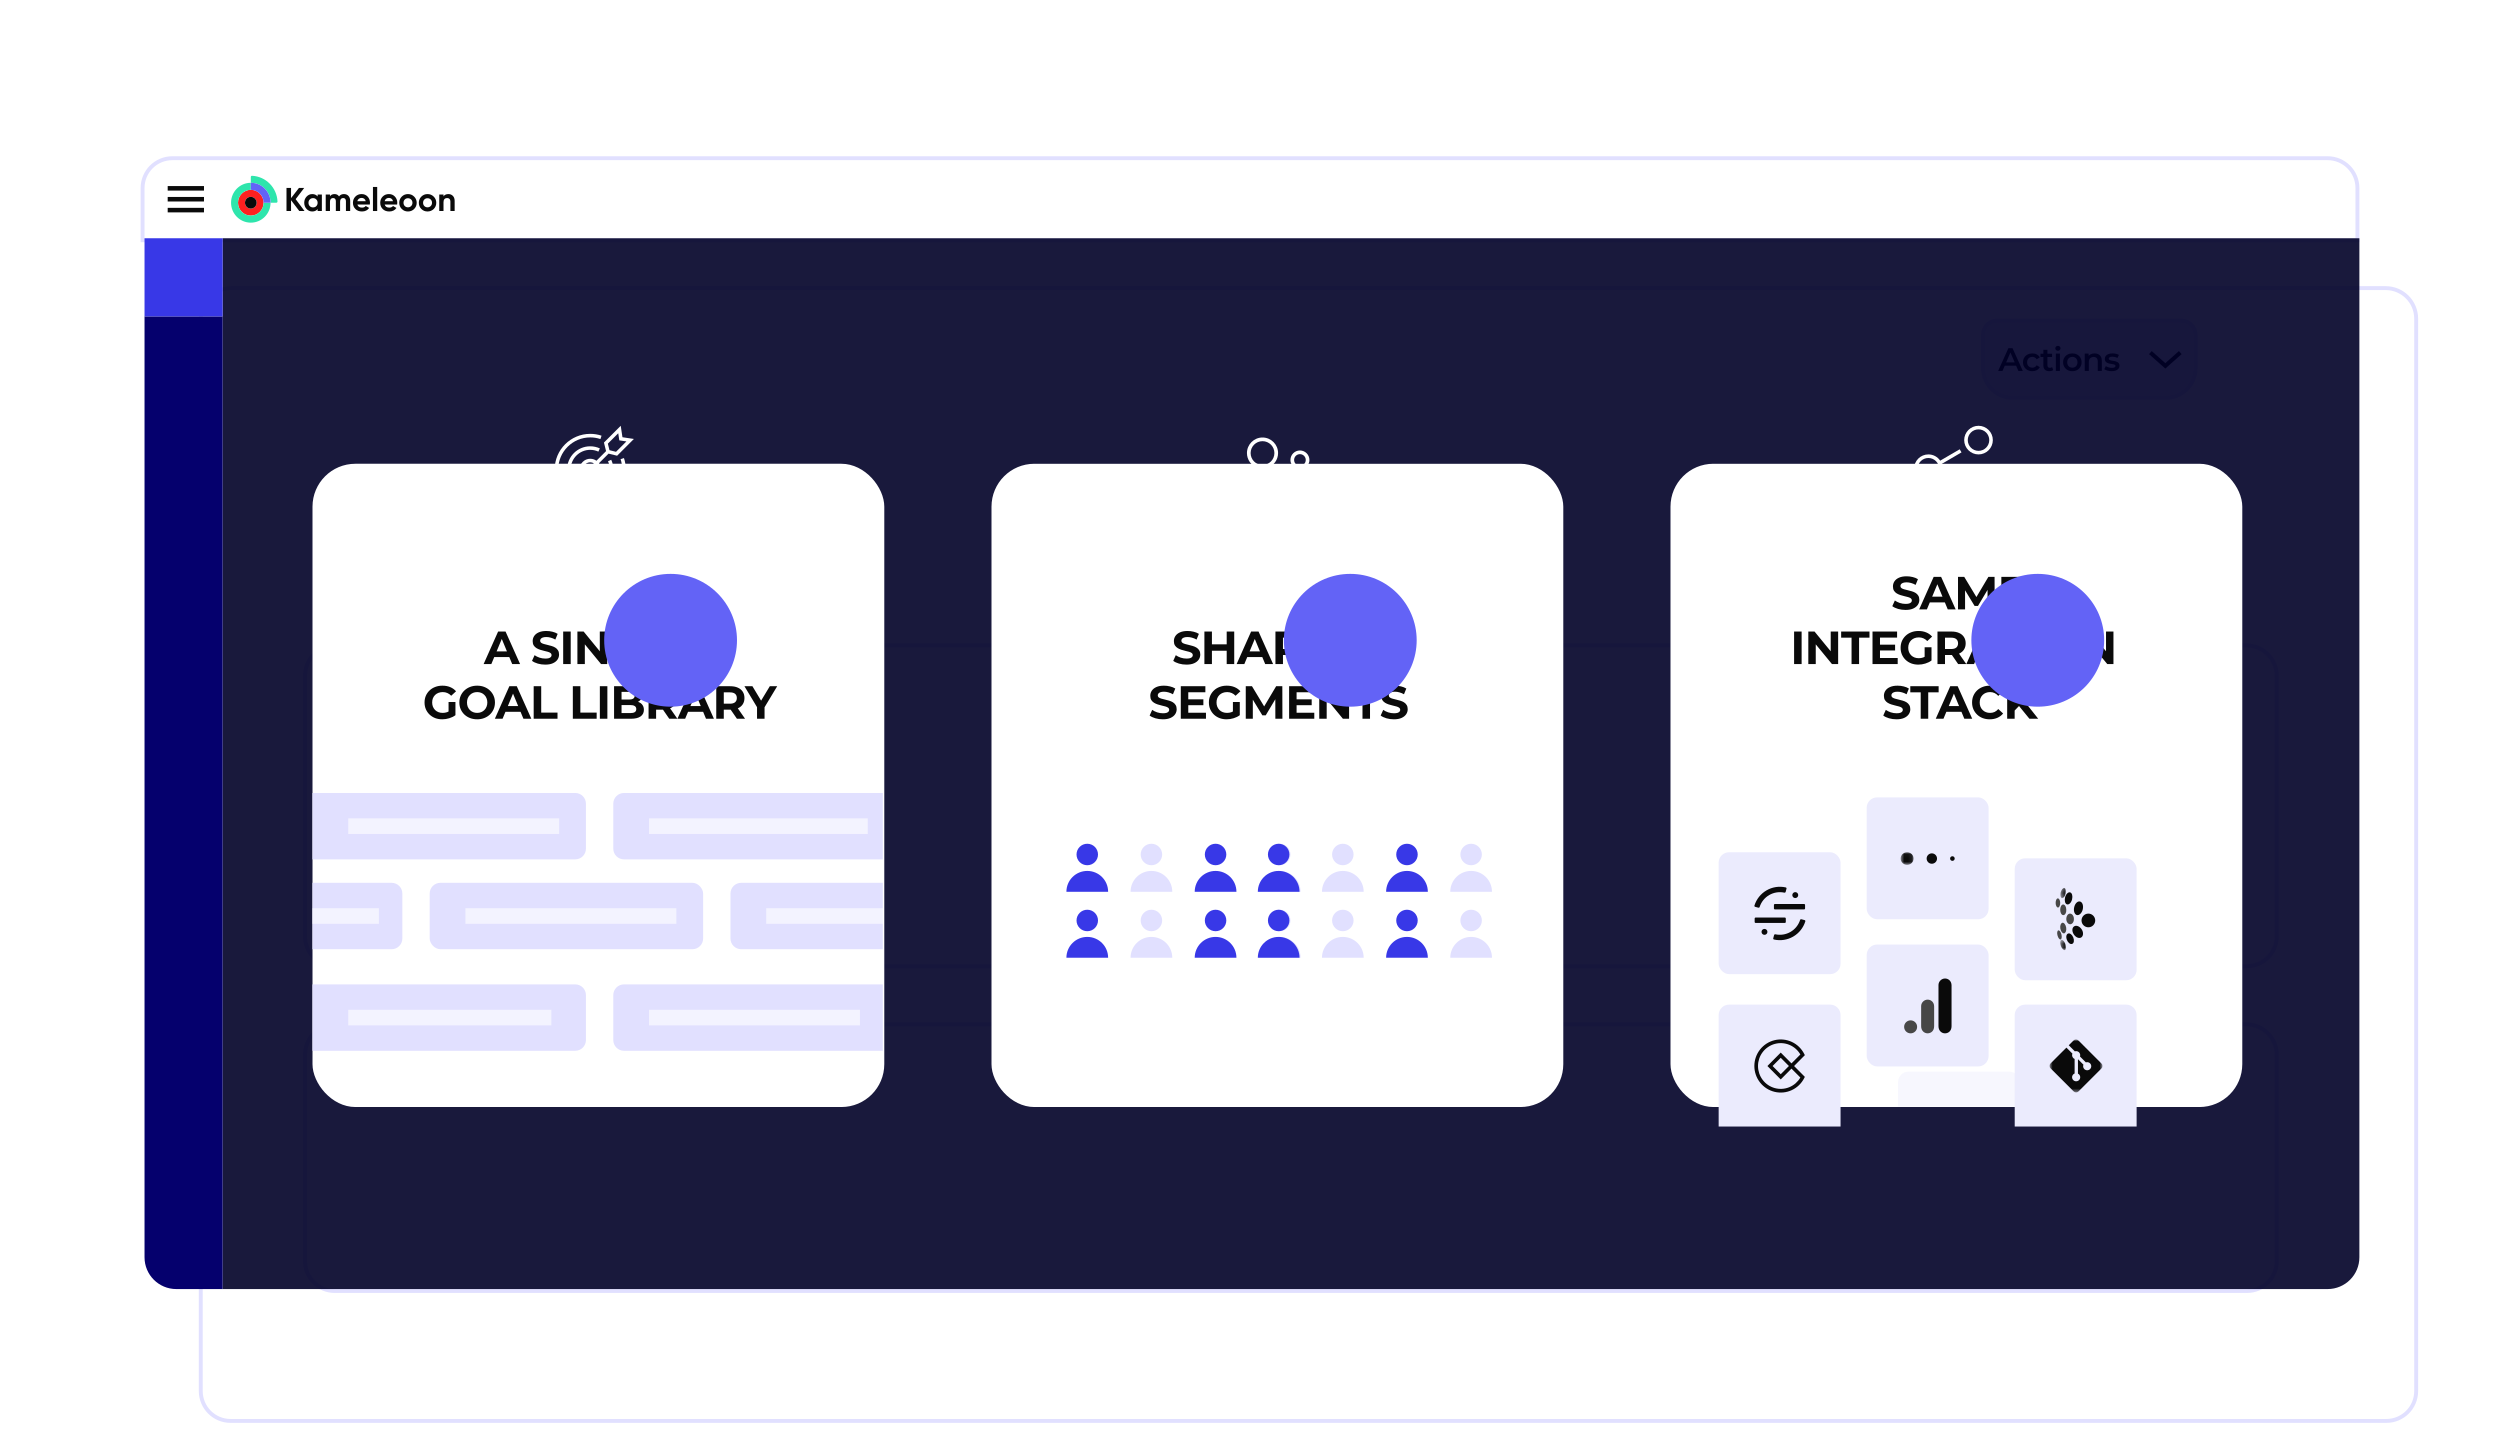 <svg width="640" height="372" viewBox="0 0 640 372" fill="none" xmlns="http://www.w3.org/2000/svg">
<rect width="640" height="372" fill="white"/>
<g filter="url(#filter0_ddddd_17570_9126)">
<path d="M36 48.314C36 43.722 39.722 40 44.314 40H595.829C600.42 40 604.143 43.722 604.143 48.314V322.87C604.143 327.36 600.503 331 596.013 331H44.13C39.64 331 36 327.36 36 322.87V48.314Z" fill="white"/>
<path d="M36.5 48.314C36.5 43.999 39.999 40.5 44.314 40.5H595.829C600.144 40.5 603.643 43.999 603.643 48.314V322.87C603.643 327.084 600.227 330.5 596.013 330.5H44.13C39.916 330.5 36.5 327.084 36.5 322.87V48.314Z" stroke="#E1E0FF"/>
</g>
<path d="M36.5 48.131C36.5 43.916 39.916 40.5 44.131 40.5H595.869C600.084 40.5 603.5 43.916 603.5 48.131V61.5H36.5V48.131Z" fill="white"/>
<path d="M36.5 48.131C36.5 43.916 39.916 40.5 44.131 40.5H595.869C600.084 40.5 603.5 43.916 603.5 48.131V61.5H36.5V48.131Z" stroke="#E1E0FF"/>
<path d="M52.221 47.633H42.929V48.794H52.221V47.633Z" fill="#0A0A0A"/>
<path d="M52.221 50.42H42.929V51.581H52.221V50.42Z" fill="#0A0A0A"/>
<path d="M52.221 53.207H42.929V54.369H52.221V53.207Z" fill="#0A0A0A"/>
<path fill-rule="evenodd" clip-rule="evenodd" d="M62.717 51.897C62.717 51.069 63.383 50.397 64.204 50.397C65.025 50.397 65.691 51.069 65.691 51.897C65.691 52.726 65.025 53.398 64.204 53.398C63.383 53.398 62.717 52.726 62.717 51.897ZM60.933 51.898C60.933 53.721 62.397 55.199 64.204 55.199C66.011 55.199 67.476 53.721 67.476 51.898C67.476 50.074 66.011 48.596 64.204 48.596C62.397 48.596 60.933 50.074 60.933 51.898Z" fill="#FE2020"/>
<path fill-rule="evenodd" clip-rule="evenodd" d="M64.206 46.795V48.596C62.399 48.596 60.934 50.074 60.934 51.898C60.934 53.721 62.399 55.2 64.206 55.2C66.013 55.2 67.478 53.721 67.478 51.898H69.262C69.262 54.716 66.998 57.001 64.206 57.001C61.413 57.001 59.149 54.716 59.149 51.898C59.149 49.08 61.413 46.795 64.206 46.795Z" fill="#2EE5AC"/>
<path fill-rule="evenodd" clip-rule="evenodd" d="M64.206 46.794V45.301C64.206 45.13 64.347 44.993 64.517 45C68.048 45.16 70.882 48.02 71.04 51.584C71.048 51.755 70.912 51.897 70.742 51.897H69.263C69.263 49.079 66.999 46.794 64.206 46.794Z" fill="#2EE5AC"/>
<path fill-rule="evenodd" clip-rule="evenodd" d="M64.206 48.596V46.795C66.999 46.795 69.263 49.08 69.263 51.898H67.478C67.478 50.074 66.013 48.596 64.206 48.596Z" fill="#6363F6"/>
<path fill-rule="evenodd" clip-rule="evenodd" d="M64.205 53.398C65.026 53.398 65.692 52.726 65.692 51.897C65.692 51.068 65.026 50.397 64.205 50.397C63.384 50.397 62.718 51.068 62.718 51.897C62.718 52.726 63.384 53.398 64.205 53.398Z" fill="#0A0A0A"/>
<path d="M77.957 54.021H76.616L74.506 51.253V54.021H73.342V48.114H74.506V50.722L76.531 48.114H77.873L75.688 50.983L77.957 54.021Z" fill="#0A0A0A"/>
<path d="M81.31 49.802H82.398V54.021H81.31V53.523C80.984 53.934 80.525 54.139 79.934 54.139C79.372 54.139 78.888 53.925 78.483 53.498C78.084 53.065 77.884 52.536 77.884 51.912C77.884 51.287 78.084 50.761 78.483 50.334C78.888 49.901 79.372 49.684 79.934 49.684C80.525 49.684 80.984 49.889 81.31 50.3V49.802ZM79.302 52.772C79.521 52.992 79.799 53.101 80.137 53.101C80.475 53.101 80.753 52.992 80.972 52.772C81.197 52.547 81.31 52.26 81.31 51.912C81.31 51.563 81.197 51.279 80.972 51.059C80.753 50.834 80.475 50.722 80.137 50.722C79.799 50.722 79.521 50.834 79.302 51.059C79.082 51.279 78.973 51.563 78.973 51.912C78.973 52.26 79.082 52.547 79.302 52.772Z" fill="#0A0A0A"/>
<path d="M88.052 49.684C88.535 49.684 88.921 49.842 89.208 50.157C89.5 50.471 89.647 50.893 89.647 51.422V54.021H88.558V51.498C88.558 51.245 88.496 51.048 88.372 50.907C88.249 50.767 88.074 50.697 87.849 50.697C87.602 50.697 87.408 50.778 87.267 50.941C87.132 51.104 87.064 51.341 87.064 51.65V54.021H85.976V51.498C85.976 51.245 85.914 51.048 85.79 50.907C85.667 50.767 85.492 50.697 85.267 50.697C85.025 50.697 84.831 50.778 84.685 50.941C84.544 51.104 84.474 51.341 84.474 51.65V54.021H83.385V49.802H84.474V50.249C84.727 49.872 85.118 49.684 85.647 49.684C86.164 49.684 86.547 49.886 86.794 50.291C87.076 49.886 87.495 49.684 88.052 49.684Z" fill="#0A0A0A"/>
<path d="M91.491 52.359C91.637 52.888 92.034 53.152 92.68 53.152C93.097 53.152 93.412 53.011 93.626 52.73L94.503 53.236C94.087 53.838 93.474 54.139 92.664 54.139C91.966 54.139 91.406 53.928 90.984 53.506C90.563 53.084 90.352 52.553 90.352 51.912C90.352 51.276 90.56 50.747 90.976 50.325C91.392 49.898 91.927 49.684 92.579 49.684C93.198 49.684 93.707 49.898 94.106 50.325C94.512 50.753 94.714 51.282 94.714 51.912C94.714 52.052 94.7 52.201 94.672 52.359H91.491ZM91.474 51.515H93.626C93.564 51.228 93.434 51.014 93.237 50.874C93.046 50.733 92.827 50.663 92.579 50.663C92.287 50.663 92.045 50.739 91.854 50.891C91.662 51.037 91.536 51.245 91.474 51.515Z" fill="#0A0A0A"/>
<path d="M95.474 54.021V47.861H96.562V54.021H95.474Z" fill="#0A0A0A"/>
<path d="M98.478 52.359C98.625 52.888 99.021 53.152 99.668 53.152C100.085 53.152 100.4 53.011 100.613 52.73L101.491 53.236C101.075 53.838 100.461 54.139 99.651 54.139C98.954 54.139 98.394 53.928 97.972 53.506C97.55 53.084 97.339 52.553 97.339 51.912C97.339 51.276 97.547 50.747 97.964 50.325C98.38 49.898 98.915 49.684 99.567 49.684C100.186 49.684 100.695 49.898 101.094 50.325C101.499 50.753 101.702 51.282 101.702 51.912C101.702 52.052 101.688 52.201 101.66 52.359H98.478ZM98.462 51.515H100.613C100.551 51.228 100.422 51.014 100.225 50.874C100.034 50.733 99.814 50.663 99.567 50.663C99.275 50.663 99.033 50.739 98.841 50.891C98.65 51.037 98.523 51.245 98.462 51.515Z" fill="#0A0A0A"/>
<path d="M106.023 53.498C105.59 53.925 105.061 54.139 104.437 54.139C103.813 54.139 103.284 53.925 102.851 53.498C102.423 53.065 102.209 52.536 102.209 51.912C102.209 51.287 102.423 50.761 102.851 50.334C103.284 49.901 103.813 49.684 104.437 49.684C105.061 49.684 105.59 49.901 106.023 50.334C106.456 50.761 106.673 51.287 106.673 51.912C106.673 52.536 106.456 53.065 106.023 53.498ZM103.619 52.747C103.838 52.966 104.111 53.076 104.437 53.076C104.763 53.076 105.036 52.966 105.255 52.747C105.475 52.528 105.585 52.249 105.585 51.912C105.585 51.574 105.475 51.296 105.255 51.076C105.036 50.857 104.763 50.747 104.437 50.747C104.111 50.747 103.838 50.857 103.619 51.076C103.405 51.296 103.298 51.574 103.298 51.912C103.298 52.249 103.405 52.528 103.619 52.747Z" fill="#0A0A0A"/>
<path d="M111.033 53.498C110.6 53.925 110.071 54.139 109.447 54.139C108.823 54.139 108.294 53.925 107.861 53.498C107.433 53.065 107.219 52.536 107.219 51.912C107.219 51.287 107.433 50.761 107.861 50.334C108.294 49.901 108.823 49.684 109.447 49.684C110.071 49.684 110.6 49.901 111.033 50.334C111.467 50.761 111.683 51.287 111.683 51.912C111.683 52.536 111.467 53.065 111.033 53.498ZM108.629 52.747C108.848 52.966 109.121 53.076 109.447 53.076C109.773 53.076 110.046 52.966 110.266 52.747C110.485 52.528 110.595 52.249 110.595 51.912C110.595 51.574 110.485 51.296 110.266 51.076C110.046 50.857 109.773 50.747 109.447 50.747C109.121 50.747 108.848 50.857 108.629 51.076C108.415 51.296 108.308 51.574 108.308 51.912C108.308 52.249 108.415 52.528 108.629 52.747Z" fill="#0A0A0A"/>
<path d="M114.795 49.684C115.256 49.684 115.636 49.839 115.934 50.148C116.238 50.457 116.389 50.885 116.389 51.431V54.021H115.301V51.566C115.301 51.284 115.225 51.071 115.073 50.924C114.921 50.772 114.719 50.697 114.466 50.697C114.184 50.697 113.959 50.784 113.791 50.958C113.622 51.133 113.537 51.394 113.537 51.743V54.021H112.449V49.802H113.537V50.275C113.802 49.881 114.221 49.684 114.795 49.684Z" fill="#0A0A0A"/>
<path d="M507.643 85.728C507.643 83.708 509.28 82.07 511.3 82.07H558.414C560.434 82.07 562.071 83.708 562.071 85.728V94.226C562.071 98.44 558.655 101.856 554.441 101.856H515.273C511.059 101.856 507.643 98.44 507.643 94.226V85.728Z" fill="#EBEBFD"/>
<path d="M507.643 85.728C507.643 83.708 509.28 82.07 511.3 82.07H558.414C560.434 82.07 562.071 83.708 562.071 85.728V94.226C562.071 98.44 558.655 101.856 554.441 101.856H515.273C511.059 101.856 507.643 98.44 507.643 94.226V85.728Z" stroke="#E1E0FF"/>
<path d="M511.526 94.963L514.145 89.143H515.209L517.836 94.963H516.706L514.452 89.717H514.885L512.64 94.963H511.526ZM512.731 93.616L513.022 92.768H516.165L516.456 93.616H512.731ZM520.29 95.021C519.825 95.021 519.409 94.924 519.043 94.73C518.683 94.531 518.4 94.259 518.195 93.915C517.99 93.572 517.887 93.181 517.887 92.743C517.887 92.299 517.99 91.909 518.195 91.571C518.4 91.227 518.683 90.958 519.043 90.764C519.409 90.57 519.825 90.473 520.29 90.473C520.723 90.473 521.102 90.562 521.429 90.739C521.762 90.911 522.014 91.166 522.186 91.504L521.388 91.97C521.255 91.759 521.091 91.604 520.897 91.504C520.709 91.404 520.504 91.355 520.282 91.355C520.027 91.355 519.797 91.41 519.592 91.521C519.387 91.632 519.226 91.792 519.11 92.003C518.993 92.208 518.935 92.455 518.935 92.743C518.935 93.031 518.993 93.281 519.11 93.491C519.226 93.696 519.387 93.854 519.592 93.965C519.797 94.076 520.027 94.132 520.282 94.132C520.504 94.132 520.709 94.082 520.897 93.982C521.091 93.882 521.255 93.727 521.388 93.516L522.186 93.982C522.014 94.314 521.762 94.572 521.429 94.755C521.102 94.932 520.723 95.021 520.29 95.021ZM524.629 95.021C524.142 95.021 523.765 94.896 523.499 94.647C523.233 94.392 523.1 94.018 523.1 93.525V89.542H524.139V93.5C524.139 93.71 524.191 93.874 524.297 93.99C524.408 94.106 524.56 94.165 524.754 94.165C524.987 94.165 525.181 94.104 525.336 93.982L525.627 94.722C525.505 94.822 525.355 94.896 525.178 94.946C525.001 94.996 524.818 95.021 524.629 95.021ZM522.368 91.388V90.556H525.328V91.388H522.368ZM526.299 94.963V90.523H527.338V94.963H526.299ZM526.823 89.791C526.629 89.791 526.468 89.73 526.341 89.609C526.219 89.487 526.158 89.34 526.158 89.168C526.158 88.99 526.219 88.844 526.341 88.727C526.468 88.605 526.629 88.544 526.823 88.544C527.017 88.544 527.175 88.603 527.297 88.719C527.424 88.83 527.488 88.971 527.488 89.143C527.488 89.326 527.427 89.481 527.305 89.609C527.183 89.73 527.022 89.791 526.823 89.791ZM530.515 95.021C530.06 95.021 529.656 94.924 529.301 94.73C528.946 94.531 528.666 94.259 528.461 93.915C528.256 93.572 528.154 93.181 528.154 92.743C528.154 92.299 528.256 91.909 528.461 91.571C528.666 91.227 528.946 90.958 529.301 90.764C529.656 90.57 530.06 90.473 530.515 90.473C530.975 90.473 531.382 90.57 531.737 90.764C532.097 90.958 532.377 91.224 532.577 91.562C532.782 91.9 532.885 92.294 532.885 92.743C532.885 93.181 532.782 93.572 532.577 93.915C532.377 94.259 532.097 94.531 531.737 94.73C531.382 94.924 530.975 95.021 530.515 95.021ZM530.515 94.132C530.77 94.132 530.997 94.076 531.197 93.965C531.396 93.854 531.552 93.694 531.662 93.483C531.779 93.272 531.837 93.026 531.837 92.743C531.837 92.455 531.779 92.208 531.662 92.003C531.552 91.792 531.396 91.632 531.197 91.521C530.997 91.41 530.773 91.355 530.523 91.355C530.268 91.355 530.041 91.41 529.842 91.521C529.648 91.632 529.492 91.792 529.376 92.003C529.26 92.208 529.201 92.455 529.201 92.743C529.201 93.026 529.26 93.272 529.376 93.483C529.492 93.694 529.648 93.854 529.842 93.965C530.041 94.076 530.266 94.132 530.515 94.132ZM536.215 90.473C536.569 90.473 536.885 90.543 537.163 90.681C537.445 90.82 537.667 91.033 537.828 91.321C537.988 91.604 538.069 91.97 538.069 92.419V94.963H537.029V92.552C537.029 92.158 536.935 91.864 536.747 91.67C536.564 91.476 536.306 91.379 535.974 91.379C535.73 91.379 535.514 91.429 535.325 91.529C535.137 91.629 534.99 91.778 534.884 91.978C534.785 92.172 534.735 92.419 534.735 92.718V94.963H533.695V90.523H534.685V91.72L534.51 91.355C534.665 91.072 534.89 90.856 535.184 90.706C535.483 90.551 535.827 90.473 536.215 90.473ZM540.576 95.021C540.205 95.021 539.847 94.974 539.504 94.88C539.165 94.78 538.897 94.661 538.697 94.522L539.096 93.732C539.296 93.86 539.534 93.965 539.811 94.048C540.088 94.132 540.365 94.173 540.643 94.173C540.97 94.173 541.205 94.129 541.349 94.04C541.499 93.951 541.574 93.832 541.574 93.683C541.574 93.561 541.524 93.469 541.424 93.408C541.324 93.342 541.194 93.292 541.033 93.258C540.873 93.225 540.693 93.195 540.493 93.167C540.299 93.139 540.102 93.103 539.903 93.059C539.709 93.009 539.531 92.94 539.371 92.851C539.21 92.757 539.08 92.632 538.98 92.477C538.88 92.322 538.83 92.117 538.83 91.862C538.83 91.579 538.91 91.335 539.071 91.13C539.232 90.919 539.456 90.759 539.745 90.648C540.038 90.531 540.385 90.473 540.784 90.473C541.083 90.473 541.385 90.506 541.69 90.573C541.995 90.639 542.247 90.734 542.447 90.856L542.048 91.645C541.837 91.518 541.624 91.432 541.408 91.388C541.197 91.338 540.986 91.313 540.776 91.313C540.46 91.313 540.224 91.36 540.069 91.454C539.919 91.549 539.844 91.668 539.844 91.812C539.844 91.945 539.894 92.045 539.994 92.111C540.094 92.178 540.224 92.23 540.385 92.269C540.546 92.308 540.723 92.341 540.917 92.369C541.117 92.391 541.313 92.427 541.507 92.477C541.701 92.527 541.879 92.596 542.039 92.685C542.206 92.768 542.339 92.887 542.439 93.042C542.538 93.198 542.588 93.4 542.588 93.649C542.588 93.926 542.505 94.168 542.339 94.373C542.178 94.578 541.948 94.738 541.649 94.855C541.349 94.966 540.992 95.021 540.576 95.021Z" fill="#0A0A0A"/>
<path d="M550.496 90.264L554.321 93.663L558.146 90.264" stroke="#0A0A0A" stroke-width="1.039"/>
<path d="M78.07 173.027C78.07 168.711 81.569 165.213 85.885 165.213H575.042C579.357 165.213 582.856 168.711 582.856 173.027V239.726C582.856 243.94 579.44 247.356 575.226 247.356H85.7C81.486 247.356 78.07 243.94 78.07 239.726V173.027Z" fill="#FAFAFA" stroke="#E1E0FF"/>
<path d="M78.07 270.027C78.07 265.711 81.569 262.213 85.885 262.213H575.042C579.357 262.213 582.856 265.711 582.856 270.027V322.869C582.856 327.083 579.44 330.499 575.226 330.499H85.7C81.486 330.499 78.07 327.083 78.07 322.869V270.027Z" fill="#FAFAFA" stroke="#E1E0FF"/>
<g style="mix-blend-mode:multiply" opacity="0.9">
<path d="M57 61H604V321.87C604 326.36 600.36 330 595.87 330H57V61Z" fill="#000027"/>
</g>
<g style="mix-blend-mode:multiply">
<path d="M57 81L57 330L45.13 330C40.64 330 37 326.36 37 321.87L37 81L57 81Z" fill="#05006D"/>
</g>
<path d="M37 61H57V81H37V61Z" fill="#3838E7"/>
<rect x="253.824" y="118.725" width="146.378" height="164.675" rx="10.978" fill="white"/>
<path d="M278.34 221.5C279.859 221.5 281.09 220.269 281.09 218.75C281.09 217.231 279.859 216 278.34 216C276.821 216 275.59 217.231 275.59 218.75C275.59 220.269 276.821 221.5 278.34 221.5Z" fill="#3838E7"/>
<path d="M273 228.297C273 225.347 275.39 222.957 278.34 222.957C281.29 222.957 283.68 225.347 283.68 228.297" fill="#3838E7"/>
<path d="M294.763 221.5C296.282 221.5 297.513 220.269 297.513 218.75C297.513 217.231 296.282 216 294.763 216C293.244 216 292.013 217.231 292.013 218.75C292.013 220.269 293.244 221.5 294.763 221.5Z" fill="#E1E0FF"/>
<path d="M289.423 228.297C289.423 225.347 291.813 222.957 294.763 222.957C297.713 222.957 300.103 225.347 300.103 228.297" fill="#E1E0FF"/>
<path d="M311.186 221.5C312.705 221.5 313.936 220.269 313.936 218.75C313.936 217.231 312.705 216 311.186 216C309.667 216 308.436 217.231 308.436 218.75C308.436 220.269 309.667 221.5 311.186 221.5Z" fill="#3838E7"/>
<path d="M305.846 228.297C305.846 225.347 308.236 222.957 311.186 222.957C314.136 222.957 316.526 225.347 316.526 228.297" fill="#3838E7"/>
<path d="M327.608 221.5C329.126 221.5 330.358 220.269 330.358 218.75C330.358 217.231 329.126 216 327.608 216C326.089 216 324.857 217.231 324.857 218.75C324.857 220.269 326.089 221.5 327.608 221.5Z" fill="#E1E0FF"/>
<path d="M322.268 228.297C322.268 225.347 324.658 222.957 327.608 222.957C330.558 222.957 332.948 225.347 332.948 228.297" fill="#E1E0FF"/>
<path d="M278.34 238.391C279.859 238.391 281.09 237.16 281.09 235.641C281.09 234.122 279.859 232.891 278.34 232.891C276.821 232.891 275.59 234.122 275.59 235.641C275.59 237.16 276.821 238.391 278.34 238.391Z" fill="#3838E7"/>
<path d="M273 245.188C273 242.238 275.39 239.848 278.34 239.848C281.29 239.848 283.68 242.238 283.68 245.188" fill="#3838E7"/>
<path d="M294.763 238.391C296.282 238.391 297.513 237.16 297.513 235.641C297.513 234.122 296.282 232.891 294.763 232.891C293.244 232.891 292.013 234.122 292.013 235.641C292.013 237.16 293.244 238.391 294.763 238.391Z" fill="#E1E0FF"/>
<path d="M289.423 245.188C289.423 242.238 291.813 239.848 294.763 239.848C297.713 239.848 300.103 242.238 300.103 245.188" fill="#E1E0FF"/>
<path d="M311.185 238.391C312.704 238.391 313.935 237.16 313.935 235.641C313.935 234.122 312.704 232.891 311.185 232.891C309.666 232.891 308.435 234.122 308.435 235.641C308.435 237.16 309.666 238.391 311.185 238.391Z" fill="#3838E7"/>
<path d="M305.845 245.188C305.845 242.238 308.235 239.848 311.185 239.848C314.135 239.848 316.525 242.238 316.525 245.188" fill="#3838E7"/>
<path d="M327.608 238.391C329.126 238.391 330.358 237.16 330.358 235.641C330.358 234.122 329.126 232.891 327.608 232.891C326.089 232.891 324.857 234.122 324.857 235.641C324.857 237.16 326.089 238.391 327.608 238.391Z" fill="#E1E0FF"/>
<path d="M322.268 245.188C322.268 242.238 324.658 239.848 327.608 239.848C330.558 239.848 332.948 242.238 332.948 245.188" fill="#E1E0FF"/>
<path d="M327.34 221.5C328.859 221.5 330.09 220.269 330.09 218.75C330.09 217.231 328.859 216 327.34 216C325.821 216 324.59 217.231 324.59 218.75C324.59 220.269 325.821 221.5 327.34 221.5Z" fill="#3838E7"/>
<path d="M322 228.297C322 225.347 324.39 222.957 327.34 222.957C330.29 222.957 332.68 225.347 332.68 228.297" fill="#3838E7"/>
<path d="M343.763 221.5C345.282 221.5 346.513 220.269 346.513 218.75C346.513 217.231 345.282 216 343.763 216C342.244 216 341.013 217.231 341.013 218.75C341.013 220.269 342.244 221.5 343.763 221.5Z" fill="#E1E0FF"/>
<path d="M338.423 228.297C338.423 225.347 340.813 222.957 343.763 222.957C346.713 222.957 349.103 225.347 349.103 228.297" fill="#E1E0FF"/>
<path d="M360.186 221.5C361.705 221.5 362.936 220.269 362.936 218.75C362.936 217.231 361.705 216 360.186 216C358.667 216 357.436 217.231 357.436 218.75C357.436 220.269 358.667 221.5 360.186 221.5Z" fill="#3838E7"/>
<path d="M354.846 228.297C354.846 225.347 357.236 222.957 360.186 222.957C363.136 222.957 365.526 225.347 365.526 228.297" fill="#3838E7"/>
<path d="M376.608 221.5C378.126 221.5 379.358 220.269 379.358 218.75C379.358 217.231 378.126 216 376.608 216C375.089 216 373.857 217.231 373.857 218.75C373.857 220.269 375.089 221.5 376.608 221.5Z" fill="#E1E0FF"/>
<path d="M371.268 228.297C371.268 225.347 373.658 222.957 376.608 222.957C379.558 222.957 381.948 225.347 381.948 228.297" fill="#E1E0FF"/>
<path d="M327.34 238.391C328.859 238.391 330.09 237.16 330.09 235.641C330.09 234.122 328.859 232.891 327.34 232.891C325.821 232.891 324.59 234.122 324.59 235.641C324.59 237.16 325.821 238.391 327.34 238.391Z" fill="#3838E7"/>
<path d="M322 245.188C322 242.238 324.39 239.848 327.34 239.848C330.29 239.848 332.68 242.238 332.68 245.188" fill="#3838E7"/>
<path d="M343.763 238.391C345.282 238.391 346.513 237.16 346.513 235.641C346.513 234.122 345.282 232.891 343.763 232.891C342.244 232.891 341.013 234.122 341.013 235.641C341.013 237.16 342.244 238.391 343.763 238.391Z" fill="#E1E0FF"/>
<path d="M338.423 245.188C338.423 242.238 340.813 239.848 343.763 239.848C346.713 239.848 349.103 242.238 349.103 245.188" fill="#E1E0FF"/>
<path d="M360.185 238.391C361.704 238.391 362.935 237.16 362.935 235.641C362.935 234.122 361.704 232.891 360.185 232.891C358.666 232.891 357.435 234.122 357.435 235.641C357.435 237.16 358.666 238.391 360.185 238.391Z" fill="#3838E7"/>
<path d="M354.845 245.188C354.845 242.238 357.235 239.848 360.185 239.848C363.135 239.848 365.525 242.238 365.525 245.188" fill="#3838E7"/>
<path d="M376.608 238.391C378.126 238.391 379.358 237.16 379.358 235.641C379.358 234.122 378.126 232.891 376.608 232.891C375.089 232.891 373.857 234.122 373.857 235.641C373.857 237.16 375.089 238.391 376.608 238.391Z" fill="#E1E0FF"/>
<path d="M371.268 245.188C371.268 242.238 373.658 239.848 376.608 239.848C379.558 239.848 381.948 242.238 381.948 245.188" fill="#E1E0FF"/>
<rect x="427.648" y="118.725" width="146.378" height="164.675" rx="10.978" fill="white"/>
<path d="M487.818 156.143C487.152 156.143 486.513 156.056 485.903 155.881C485.292 155.699 484.801 155.465 484.428 155.179L485.082 153.728C485.439 153.982 485.859 154.192 486.343 154.359C486.835 154.517 487.33 154.597 487.83 154.597C488.21 154.597 488.516 154.561 488.745 154.49C488.983 154.41 489.158 154.303 489.269 154.168C489.38 154.034 489.435 153.879 489.435 153.705C489.435 153.483 489.348 153.308 489.174 153.181C488.999 153.047 488.769 152.939 488.484 152.86C488.198 152.773 487.881 152.694 487.532 152.622C487.191 152.543 486.847 152.448 486.498 152.337C486.157 152.226 485.844 152.083 485.558 151.909C485.273 151.734 485.039 151.504 484.856 151.219C484.682 150.933 484.595 150.569 484.595 150.125C484.595 149.649 484.722 149.217 484.975 148.828C485.237 148.432 485.625 148.119 486.141 147.889C486.664 147.651 487.318 147.532 488.103 147.532C488.627 147.532 489.142 147.595 489.649 147.722C490.157 147.841 490.605 148.024 490.993 148.269L490.399 149.732C490.01 149.51 489.622 149.348 489.233 149.245C488.845 149.134 488.464 149.078 488.091 149.078C487.719 149.078 487.413 149.122 487.176 149.209C486.938 149.296 486.767 149.411 486.664 149.554C486.561 149.689 486.51 149.847 486.51 150.03C486.51 150.244 486.597 150.418 486.771 150.553C486.946 150.68 487.176 150.783 487.461 150.862C487.746 150.941 488.06 151.021 488.401 151.1C488.749 151.179 489.094 151.27 489.435 151.374C489.784 151.477 490.101 151.615 490.387 151.79C490.672 151.964 490.902 152.194 491.077 152.48C491.259 152.765 491.35 153.126 491.35 153.562C491.35 154.03 491.219 154.458 490.958 154.846C490.696 155.235 490.303 155.548 489.78 155.786C489.265 156.024 488.611 156.143 487.818 156.143ZM491.311 156L495.021 147.675H496.924L500.647 156H498.625L495.58 148.65H496.342L493.285 156H491.311ZM493.166 154.216L493.678 152.753H497.959L498.482 154.216H493.166ZM501.249 156V147.675H502.843L506.387 153.55H505.543L509.027 147.675H510.609L510.633 156H508.825L508.813 150.446H509.146L506.363 155.12H505.495L502.652 150.446H503.057V156H501.249ZM514.118 151.029H518.126V152.527H514.118V151.029ZM514.261 154.454H518.793V156H512.346V147.675H518.638V149.221H514.261V154.454ZM459.288 170V161.675H461.215V170H459.288ZM462.929 170V161.675H464.522L469.434 167.669H468.661V161.675H470.564V170H468.982L464.059 164.006H464.832V170H462.929ZM473.997 170V163.245H471.333V161.675H478.588V163.245H475.923V170H473.997ZM481.135 165.029H485.143V166.527H481.135V165.029ZM481.277 168.454H485.809V170H479.363V161.675H485.654V163.221H481.277V168.454ZM491.1 170.143C490.442 170.143 489.835 170.04 489.28 169.833C488.733 169.619 488.254 169.318 487.841 168.93C487.437 168.541 487.12 168.085 486.89 167.562C486.668 167.039 486.557 166.464 486.557 165.837C486.557 165.211 486.668 164.636 486.89 164.113C487.12 163.59 487.441 163.134 487.853 162.745C488.265 162.357 488.749 162.059 489.304 161.853C489.859 161.639 490.47 161.532 491.136 161.532C491.873 161.532 492.535 161.655 493.122 161.901C493.716 162.147 494.216 162.503 494.62 162.971L493.383 164.113C493.082 163.796 492.753 163.562 492.396 163.411C492.04 163.253 491.651 163.173 491.231 163.173C490.826 163.173 490.458 163.237 490.125 163.364C489.792 163.49 489.502 163.673 489.256 163.911C489.019 164.149 488.832 164.43 488.698 164.755C488.571 165.08 488.507 165.441 488.507 165.837C488.507 166.226 488.571 166.583 488.698 166.908C488.832 167.233 489.019 167.518 489.256 167.764C489.502 168.002 489.788 168.184 490.113 168.311C490.446 168.438 490.811 168.501 491.207 168.501C491.588 168.501 491.956 168.442 492.313 168.323C492.678 168.196 493.031 167.986 493.372 167.693L494.466 169.084C494.014 169.425 493.487 169.687 492.884 169.869C492.289 170.052 491.695 170.143 491.1 170.143ZM492.706 168.834V165.707H494.466V169.084L492.706 168.834ZM495.994 170V161.675H499.597C500.343 161.675 500.985 161.798 501.524 162.043C502.063 162.281 502.48 162.626 502.773 163.078C503.066 163.53 503.213 164.069 503.213 164.696C503.213 165.314 503.066 165.849 502.773 166.301C502.48 166.745 502.063 167.086 501.524 167.324C500.985 167.562 500.343 167.681 499.597 167.681H497.064L497.921 166.836V170H495.994ZM501.286 170L499.205 166.979H501.263L503.368 170H501.286ZM497.921 167.05L497.064 166.147H499.49C500.085 166.147 500.529 166.02 500.822 165.766C501.116 165.504 501.263 165.148 501.263 164.696C501.263 164.236 501.116 163.879 500.822 163.625C500.529 163.372 500.085 163.245 499.49 163.245H497.064L497.921 162.329V167.05ZM503.384 170L507.094 161.675H508.997L512.72 170H510.698L507.653 162.65H508.415L505.358 170H503.384ZM505.239 168.216L505.75 166.753H510.032L510.555 168.216H505.239ZM514.628 170V163.245H511.964V161.675H519.219V163.245H516.555V170H514.628ZM519.994 170V161.675H521.921V170H519.994ZM527.679 170.143C527.021 170.143 526.41 170.036 525.847 169.822C525.292 169.608 524.808 169.306 524.396 168.918C523.992 168.529 523.675 168.073 523.445 167.55C523.223 167.027 523.112 166.456 523.112 165.837C523.112 165.219 523.223 164.648 523.445 164.125C523.675 163.601 523.996 163.146 524.408 162.757C524.82 162.369 525.304 162.067 525.859 161.853C526.414 161.639 527.017 161.532 527.667 161.532C528.325 161.532 528.928 161.639 529.475 161.853C530.03 162.067 530.509 162.369 530.914 162.757C531.326 163.146 531.647 163.601 531.877 164.125C532.107 164.64 532.222 165.211 532.222 165.837C532.222 166.456 532.107 167.031 531.877 167.562C531.647 168.085 531.326 168.541 530.914 168.93C530.509 169.31 530.03 169.608 529.475 169.822C528.928 170.036 528.329 170.143 527.679 170.143ZM527.667 168.501C528.039 168.501 528.38 168.438 528.69 168.311C529.007 168.184 529.284 168.002 529.522 167.764C529.76 167.526 529.942 167.245 530.069 166.92C530.204 166.595 530.271 166.234 530.271 165.837C530.271 165.441 530.204 165.08 530.069 164.755C529.942 164.43 529.76 164.149 529.522 163.911C529.292 163.673 529.019 163.49 528.702 163.364C528.384 163.237 528.039 163.173 527.667 163.173C527.294 163.173 526.949 163.237 526.632 163.364C526.323 163.49 526.049 163.673 525.811 163.911C525.574 164.149 525.387 164.43 525.252 164.755C525.126 165.08 525.062 165.441 525.062 165.837C525.062 166.226 525.126 166.587 525.252 166.92C525.387 167.245 525.57 167.526 525.8 167.764C526.037 168.002 526.315 168.184 526.632 168.311C526.949 168.438 527.294 168.501 527.667 168.501ZM533.408 170V161.675H535.002L539.914 167.669H539.141V161.675H541.044V170H539.462L534.538 164.006H535.311V170H533.408ZM485.504 184.143C484.838 184.143 484.199 184.056 483.589 183.881C482.978 183.699 482.487 183.465 482.114 183.179L482.768 181.728C483.125 181.982 483.545 182.192 484.029 182.359C484.521 182.517 485.016 182.597 485.516 182.597C485.896 182.597 486.202 182.561 486.431 182.49C486.669 182.41 486.844 182.303 486.955 182.168C487.066 182.034 487.121 181.879 487.121 181.705C487.121 181.483 487.034 181.308 486.86 181.181C486.685 181.047 486.455 180.939 486.17 180.86C485.884 180.773 485.567 180.694 485.218 180.622C484.877 180.543 484.532 180.448 484.184 180.337C483.843 180.226 483.529 180.083 483.244 179.909C482.959 179.734 482.725 179.504 482.542 179.219C482.368 178.933 482.281 178.569 482.281 178.125C482.281 177.649 482.408 177.217 482.661 176.828C482.923 176.432 483.311 176.119 483.827 175.889C484.35 175.651 485.004 175.532 485.789 175.532C486.313 175.532 486.828 175.595 487.335 175.722C487.843 175.841 488.291 176.024 488.679 176.269L488.085 177.732C487.696 177.51 487.308 177.348 486.919 177.245C486.531 177.134 486.15 177.078 485.777 177.078C485.405 177.078 485.099 177.122 484.862 177.209C484.624 177.296 484.453 177.411 484.35 177.554C484.247 177.689 484.196 177.847 484.196 178.03C484.196 178.244 484.283 178.418 484.457 178.553C484.632 178.68 484.862 178.783 485.147 178.862C485.432 178.941 485.746 179.021 486.087 179.1C486.435 179.179 486.78 179.27 487.121 179.374C487.47 179.477 487.787 179.615 488.073 179.79C488.358 179.964 488.588 180.194 488.763 180.48C488.945 180.765 489.036 181.126 489.036 181.562C489.036 182.03 488.905 182.458 488.644 182.846C488.382 183.235 487.989 183.548 487.466 183.786C486.951 184.024 486.297 184.143 485.504 184.143ZM491.699 184V177.245H489.035V175.675H496.29V177.245H493.626V184H491.699ZM495.553 184L499.263 175.675H501.166L504.889 184H502.867L499.822 176.65H500.584L497.527 184H495.553ZM497.408 182.216L497.92 180.753H502.201L502.724 182.216H497.408ZM509.359 184.143C508.717 184.143 508.118 184.04 507.563 183.833C507.016 183.619 506.54 183.318 506.136 182.93C505.732 182.541 505.415 182.085 505.185 181.562C504.963 181.039 504.852 180.464 504.852 179.837C504.852 179.211 504.963 178.636 505.185 178.113C505.415 177.59 505.732 177.134 506.136 176.745C506.548 176.357 507.028 176.059 507.575 175.853C508.122 175.639 508.721 175.532 509.371 175.532C510.093 175.532 510.743 175.659 511.322 175.913C511.908 176.158 512.4 176.523 512.796 177.007L511.559 178.149C511.274 177.823 510.957 177.582 510.608 177.423C510.259 177.257 509.879 177.173 509.466 177.173C509.078 177.173 508.721 177.237 508.396 177.364C508.071 177.49 507.789 177.673 507.551 177.911C507.314 178.149 507.127 178.43 506.992 178.755C506.866 179.08 506.802 179.441 506.802 179.837C506.802 180.234 506.866 180.595 506.992 180.92C507.127 181.245 507.314 181.526 507.551 181.764C507.789 182.002 508.071 182.184 508.396 182.311C508.721 182.438 509.078 182.501 509.466 182.501C509.879 182.501 510.259 182.422 510.608 182.264C510.957 182.097 511.274 181.847 511.559 181.514L512.796 182.656C512.4 183.14 511.908 183.508 511.322 183.762C510.743 184.016 510.089 184.143 509.359 184.143ZM515.56 182.097L515.453 179.873L519.437 175.675H521.578L517.987 179.54L516.916 180.682L515.56 182.097ZM513.836 184V175.675H515.751V184H513.836ZM519.533 184L516.571 180.373L517.832 179.005L521.78 184H519.533Z" fill="#0A0A0A"/>
<path d="M303.738 170.143C303.072 170.143 302.434 170.056 301.824 169.881C301.213 169.699 300.721 169.465 300.349 169.179L301.003 167.728C301.36 167.982 301.78 168.192 302.264 168.359C302.755 168.517 303.251 168.597 303.75 168.597C304.131 168.597 304.436 168.561 304.666 168.49C304.904 168.41 305.078 168.303 305.189 168.168C305.3 168.034 305.356 167.879 305.356 167.705C305.356 167.483 305.269 167.308 305.094 167.181C304.92 167.047 304.69 166.939 304.404 166.86C304.119 166.773 303.802 166.694 303.453 166.622C303.112 166.543 302.767 166.448 302.418 166.337C302.077 166.226 301.764 166.083 301.479 165.909C301.193 165.734 300.959 165.504 300.777 165.219C300.603 164.933 300.515 164.569 300.515 164.125C300.515 163.649 300.642 163.217 300.896 162.828C301.158 162.432 301.546 162.119 302.061 161.889C302.585 161.651 303.239 161.532 304.024 161.532C304.547 161.532 305.062 161.595 305.57 161.722C306.077 161.841 306.525 162.024 306.914 162.269L306.319 163.732C305.931 163.51 305.542 163.348 305.154 163.245C304.765 163.134 304.385 163.078 304.012 163.078C303.639 163.078 303.334 163.122 303.096 163.209C302.858 163.296 302.688 163.411 302.585 163.554C302.482 163.689 302.43 163.847 302.43 164.03C302.43 164.244 302.517 164.418 302.692 164.553C302.866 164.68 303.096 164.783 303.382 164.862C303.667 164.941 303.98 165.021 304.321 165.1C304.67 165.179 305.015 165.27 305.356 165.374C305.705 165.477 306.022 165.615 306.307 165.79C306.593 165.964 306.823 166.194 306.997 166.48C307.179 166.765 307.271 167.126 307.271 167.562C307.271 168.03 307.14 168.458 306.878 168.846C306.617 169.235 306.224 169.548 305.701 169.786C305.185 170.024 304.531 170.143 303.738 170.143ZM314.034 161.675H315.961V170H314.034V161.675ZM310.252 170H308.326V161.675H310.252V170ZM314.177 166.587H310.11V164.957H314.177V166.587ZM316.575 170L320.286 161.675H322.188L325.911 170H323.889L320.845 162.65H321.606L318.549 170H316.575ZM318.43 168.216L318.942 166.753H323.223L323.747 168.216H318.43ZM326.513 170V161.675H330.117C330.862 161.675 331.504 161.798 332.044 162.043C332.583 162.281 332.999 162.626 333.292 163.078C333.586 163.53 333.732 164.069 333.732 164.696C333.732 165.314 333.586 165.849 333.292 166.301C332.999 166.745 332.583 167.086 332.044 167.324C331.504 167.562 330.862 167.681 330.117 167.681H327.584L328.44 166.836V170H326.513ZM331.806 170L329.724 166.979H331.782L333.887 170H331.806ZM328.44 167.05L327.584 166.147H330.01C330.604 166.147 331.048 166.02 331.342 165.766C331.635 165.504 331.782 165.148 331.782 164.696C331.782 164.236 331.635 163.879 331.342 163.625C331.048 163.372 330.604 163.245 330.01 163.245H327.584L328.44 162.329V167.05ZM336.769 165.029H340.777V166.527H336.769V165.029ZM336.912 168.454H341.443V170H334.997V161.675H341.289V163.221H336.912V168.454ZM342.715 170V161.675H346.497C347.401 161.675 348.198 161.849 348.887 162.198C349.577 162.539 350.116 163.019 350.505 163.637C350.893 164.256 351.088 164.989 351.088 165.837C351.088 166.678 350.893 167.411 350.505 168.038C350.116 168.656 349.577 169.14 348.887 169.489C348.198 169.83 347.401 170 346.497 170H342.715ZM344.641 168.418H346.402C346.957 168.418 347.436 168.315 347.841 168.109C348.253 167.895 348.57 167.594 348.792 167.205C349.022 166.817 349.137 166.361 349.137 165.837C349.137 165.306 349.022 164.85 348.792 164.47C348.57 164.081 348.253 163.784 347.841 163.578C347.436 163.364 346.957 163.257 346.402 163.257H344.641V168.418ZM297.696 184.143C297.03 184.143 296.392 184.056 295.781 183.881C295.171 183.699 294.679 183.465 294.307 183.179L294.961 181.728C295.317 181.982 295.738 182.192 296.221 182.359C296.713 182.517 297.208 182.597 297.708 182.597C298.089 182.597 298.394 182.561 298.624 182.49C298.862 182.41 299.036 182.303 299.147 182.168C299.258 182.034 299.314 181.879 299.314 181.705C299.314 181.483 299.226 181.308 299.052 181.181C298.877 181.047 298.648 180.939 298.362 180.86C298.077 180.773 297.76 180.694 297.411 180.622C297.07 180.543 296.725 180.448 296.376 180.337C296.035 180.226 295.722 180.083 295.436 179.909C295.151 179.734 294.917 179.504 294.735 179.219C294.56 178.933 294.473 178.569 294.473 178.125C294.473 177.649 294.6 177.217 294.854 176.828C295.115 176.432 295.504 176.119 296.019 175.889C296.542 175.651 297.197 175.532 297.982 175.532C298.505 175.532 299.02 175.595 299.528 175.722C300.035 175.841 300.483 176.024 300.872 176.269L300.277 177.732C299.888 177.51 299.5 177.348 299.111 177.245C298.723 177.134 298.342 177.078 297.97 177.078C297.597 177.078 297.292 177.122 297.054 177.209C296.816 177.296 296.646 177.411 296.542 177.554C296.439 177.689 296.388 177.847 296.388 178.03C296.388 178.244 296.475 178.418 296.649 178.553C296.824 178.68 297.054 178.783 297.339 178.862C297.625 178.941 297.938 179.021 298.279 179.1C298.628 179.179 298.973 179.27 299.314 179.374C299.662 179.477 299.98 179.615 300.265 179.79C300.55 179.964 300.78 180.194 300.955 180.48C301.137 180.765 301.228 181.126 301.228 181.562C301.228 182.03 301.098 182.458 300.836 182.846C300.574 183.235 300.182 183.548 299.658 183.786C299.143 184.024 298.489 184.143 297.696 184.143ZM304.055 179.029H308.063V180.527H304.055V179.029ZM304.198 182.454H308.729V184H302.283V175.675H308.575V177.221H304.198V182.454ZM314.021 184.143C313.363 184.143 312.756 184.04 312.201 183.833C311.654 183.619 311.174 183.318 310.762 182.93C310.358 182.541 310.04 182.085 309.81 181.562C309.588 181.039 309.477 180.464 309.477 179.837C309.477 179.211 309.588 178.636 309.81 178.113C310.04 177.59 310.362 177.134 310.774 176.745C311.186 176.357 311.67 176.059 312.225 175.853C312.78 175.639 313.39 175.532 314.056 175.532C314.794 175.532 315.456 175.655 316.043 175.901C316.637 176.147 317.137 176.503 317.541 176.971L316.304 178.113C316.003 177.796 315.674 177.562 315.317 177.411C314.96 177.253 314.572 177.173 314.151 177.173C313.747 177.173 313.378 177.237 313.045 177.364C312.712 177.49 312.423 177.673 312.177 177.911C311.939 178.149 311.753 178.43 311.618 178.755C311.491 179.08 311.428 179.441 311.428 179.837C311.428 180.226 311.491 180.583 311.618 180.908C311.753 181.233 311.939 181.518 312.177 181.764C312.423 182.002 312.708 182.184 313.034 182.311C313.367 182.438 313.731 182.501 314.128 182.501C314.508 182.501 314.877 182.442 315.234 182.323C315.599 182.196 315.951 181.986 316.292 181.693L317.386 183.084C316.935 183.425 316.407 183.687 315.805 183.869C315.21 184.052 314.615 184.143 314.021 184.143ZM315.626 182.834V179.707H317.386V183.084L315.626 182.834ZM318.915 184V175.675H320.508L324.052 181.55H323.208L326.693 175.675H328.275L328.298 184H326.491L326.479 178.446H326.812L324.029 183.12H323.16L320.318 178.446H320.722V184H318.915ZM331.784 179.029H335.792V180.527H331.784V179.029ZM331.927 182.454H336.458V184H330.012V175.675H336.303V177.221H331.927V182.454ZM337.729 184V175.675H339.323L344.235 181.669H343.462V175.675H345.365V184H343.783L338.859 178.006H339.632V184H337.729ZM348.797 184V177.245H346.133V175.675H353.388V177.245H350.724V184H348.797ZM356.841 184.143C356.175 184.143 355.536 184.056 354.926 183.881C354.315 183.699 353.824 183.465 353.451 183.179L354.105 181.728C354.462 181.982 354.882 182.192 355.366 182.359C355.857 182.517 356.353 182.597 356.852 182.597C357.233 182.597 357.538 182.561 357.768 182.49C358.006 182.41 358.181 182.303 358.292 182.168C358.403 182.034 358.458 181.879 358.458 181.705C358.458 181.483 358.371 181.308 358.196 181.181C358.022 181.047 357.792 180.939 357.507 180.86C357.221 180.773 356.904 180.694 356.555 180.622C356.214 180.543 355.869 180.448 355.52 180.337C355.18 180.226 354.866 180.083 354.581 179.909C354.295 179.734 354.062 179.504 353.879 179.219C353.705 178.933 353.618 178.569 353.618 178.125C353.618 177.649 353.744 177.217 353.998 176.828C354.26 176.432 354.648 176.119 355.164 175.889C355.687 175.651 356.341 175.532 357.126 175.532C357.649 175.532 358.165 175.595 358.672 175.722C359.18 175.841 359.628 176.024 360.016 176.269L359.421 177.732C359.033 177.51 358.644 177.348 358.256 177.245C357.867 177.134 357.487 177.078 357.114 177.078C356.741 177.078 356.436 177.122 356.198 177.209C355.96 177.296 355.79 177.411 355.687 177.554C355.584 177.689 355.532 177.847 355.532 178.03C355.532 178.244 355.62 178.418 355.794 178.553C355.968 178.68 356.198 178.783 356.484 178.862C356.769 178.941 357.082 179.021 357.423 179.1C357.772 179.179 358.117 179.27 358.458 179.374C358.807 179.477 359.124 179.615 359.41 179.79C359.695 179.964 359.925 180.194 360.099 180.48C360.282 180.765 360.373 181.126 360.373 181.562C360.373 182.03 360.242 182.458 359.98 182.846C359.719 183.235 359.326 183.548 358.803 183.786C358.288 184.024 357.633 184.143 356.841 184.143Z" fill="#0A0A0A"/>
<rect x="80" y="118.723" width="146.378" height="164.675" rx="10.978" fill="white"/>
<path d="M80 252H147.255C148.771 252 150 253.229 150 254.745V266.255C150 267.771 148.771 269 147.255 269H80V252Z" fill="#E1E0FF"/>
<rect x="89.148" y="258.5" width="52" height="4" fill="white" fill-opacity="0.6"/>
<path d="M123.806 170L127.517 161.675H129.42L133.143 170H131.121L128.076 162.65H128.837L125.781 170H123.806ZM125.662 168.216L126.173 166.753H130.455L130.978 168.216H125.662ZM139.587 170.143C138.921 170.143 138.282 170.056 137.672 169.881C137.061 169.699 136.57 169.465 136.197 169.179L136.851 167.728C137.208 167.982 137.628 168.192 138.112 168.359C138.603 168.517 139.099 168.597 139.599 168.597C139.979 168.597 140.284 168.561 140.514 168.49C140.752 168.41 140.927 168.303 141.038 168.168C141.149 168.034 141.204 167.879 141.204 167.705C141.204 167.483 141.117 167.308 140.942 167.181C140.768 167.047 140.538 166.939 140.253 166.86C139.967 166.773 139.65 166.694 139.301 166.622C138.96 166.543 138.615 166.448 138.266 166.337C137.926 166.226 137.612 166.083 137.327 165.909C137.041 165.734 136.808 165.504 136.625 165.219C136.451 164.933 136.364 164.569 136.364 164.125C136.364 163.649 136.49 163.217 136.744 162.828C137.006 162.432 137.394 162.119 137.91 161.889C138.433 161.651 139.087 161.532 139.872 161.532C140.395 161.532 140.911 161.595 141.418 161.722C141.926 161.841 142.374 162.024 142.762 162.269L142.167 163.732C141.779 163.51 141.39 163.348 141.002 163.245C140.613 163.134 140.233 163.078 139.86 163.078C139.488 163.078 139.182 163.122 138.944 163.209C138.707 163.296 138.536 163.411 138.433 163.554C138.33 163.689 138.278 163.847 138.278 164.03C138.278 164.244 138.366 164.418 138.54 164.553C138.714 164.68 138.944 164.783 139.23 164.862C139.515 164.941 139.828 165.021 140.169 165.1C140.518 165.179 140.863 165.27 141.204 165.374C141.553 165.477 141.87 165.615 142.156 165.79C142.441 165.964 142.671 166.194 142.845 166.48C143.028 166.765 143.119 167.126 143.119 167.562C143.119 168.03 142.988 168.458 142.726 168.846C142.465 169.235 142.072 169.548 141.549 169.786C141.034 170.024 140.38 170.143 139.587 170.143ZM144.174 170V161.675H146.101V170H144.174ZM147.815 170V161.675H149.408L154.32 167.669H153.547V161.675H155.45V170H153.868L148.944 164.006H149.718V170H147.815ZM161.178 170.143C160.52 170.143 159.913 170.04 159.358 169.833C158.811 169.619 158.332 169.318 157.919 168.93C157.515 168.541 157.198 168.085 156.968 167.562C156.746 167.039 156.635 166.464 156.635 165.837C156.635 165.211 156.746 164.636 156.968 164.113C157.198 163.59 157.519 163.134 157.931 162.745C158.344 162.357 158.827 162.059 159.382 161.853C159.937 161.639 160.548 161.532 161.214 161.532C161.951 161.532 162.613 161.655 163.2 161.901C163.795 162.147 164.294 162.503 164.698 162.971L163.462 164.113C163.16 163.796 162.831 163.562 162.474 163.411C162.118 163.253 161.729 163.173 161.309 163.173C160.905 163.173 160.536 163.237 160.203 163.364C159.87 163.49 159.58 163.673 159.335 163.911C159.097 164.149 158.91 164.43 158.776 164.755C158.649 165.08 158.585 165.441 158.585 165.837C158.585 166.226 158.649 166.583 158.776 166.908C158.91 167.233 159.097 167.518 159.335 167.764C159.58 168.002 159.866 168.184 160.191 168.311C160.524 168.438 160.889 168.501 161.285 168.501C161.666 168.501 162.034 168.442 162.391 168.323C162.756 168.196 163.109 167.986 163.45 167.693L164.544 169.084C164.092 169.425 163.565 169.687 162.962 169.869C162.367 170.052 161.773 170.143 161.178 170.143ZM162.784 168.834V165.707H164.544V169.084L162.784 168.834ZM166.072 170V161.675H167.999V168.43H172.173V170H166.072ZM174.76 165.029H178.768V166.527H174.76V165.029ZM174.903 168.454H179.434V170H172.988V161.675H179.28V163.221H174.903V168.454ZM113.227 184.143C112.569 184.143 111.962 184.04 111.407 183.833C110.86 183.619 110.38 183.318 109.968 182.93C109.564 182.541 109.247 182.085 109.017 181.562C108.795 181.039 108.684 180.464 108.684 179.837C108.684 179.211 108.795 178.636 109.017 178.113C109.247 177.59 109.568 177.134 109.98 176.745C110.392 176.357 110.876 176.059 111.431 175.853C111.986 175.639 112.597 175.532 113.263 175.532C114 175.532 114.662 175.655 115.249 175.901C115.843 176.147 116.343 176.503 116.747 176.971L115.51 178.113C115.209 177.796 114.88 177.562 114.523 177.411C114.166 177.253 113.778 177.173 113.358 177.173C112.953 177.173 112.585 177.237 112.252 177.364C111.919 177.49 111.629 177.673 111.383 177.911C111.146 178.149 110.959 178.43 110.824 178.755C110.698 179.08 110.634 179.441 110.634 179.837C110.634 180.226 110.698 180.583 110.824 180.908C110.959 181.233 111.146 181.518 111.383 181.764C111.629 182.002 111.915 182.184 112.24 182.311C112.573 182.438 112.937 182.501 113.334 182.501C113.714 182.501 114.083 182.442 114.44 182.323C114.805 182.196 115.158 181.986 115.498 181.693L116.593 183.084C116.141 183.425 115.613 183.687 115.011 183.869C114.416 184.052 113.822 184.143 113.227 184.143ZM114.832 182.834V179.707H116.593V183.084L114.832 182.834ZM122.164 184.143C121.506 184.143 120.896 184.036 120.333 183.822C119.778 183.608 119.294 183.306 118.882 182.918C118.478 182.529 118.16 182.073 117.93 181.55C117.708 181.027 117.597 180.456 117.597 179.837C117.597 179.219 117.708 178.648 117.93 178.125C118.16 177.601 118.482 177.146 118.894 176.757C119.306 176.369 119.79 176.067 120.345 175.853C120.9 175.639 121.502 175.532 122.153 175.532C122.811 175.532 123.413 175.639 123.96 175.853C124.515 176.067 124.995 176.369 125.399 176.757C125.812 177.146 126.133 177.601 126.363 178.125C126.593 178.64 126.708 179.211 126.708 179.837C126.708 180.456 126.593 181.031 126.363 181.562C126.133 182.085 125.812 182.541 125.399 182.93C124.995 183.31 124.515 183.608 123.96 183.822C123.413 184.036 122.815 184.143 122.164 184.143ZM122.153 182.501C122.525 182.501 122.866 182.438 123.175 182.311C123.493 182.184 123.77 182.002 124.008 181.764C124.246 181.526 124.428 181.245 124.555 180.92C124.69 180.595 124.757 180.234 124.757 179.837C124.757 179.441 124.69 179.08 124.555 178.755C124.428 178.43 124.246 178.149 124.008 177.911C123.778 177.673 123.504 177.49 123.187 177.364C122.87 177.237 122.525 177.173 122.153 177.173C121.78 177.173 121.435 177.237 121.118 177.364C120.809 177.49 120.535 177.673 120.297 177.911C120.059 178.149 119.873 178.43 119.738 178.755C119.611 179.08 119.548 179.441 119.548 179.837C119.548 180.226 119.611 180.587 119.738 180.92C119.873 181.245 120.055 181.526 120.285 181.764C120.523 182.002 120.801 182.184 121.118 182.311C121.435 182.438 121.78 182.501 122.153 182.501ZM126.684 184L130.394 175.675H132.297L136.02 184H133.998L130.953 176.65H131.715L128.658 184H126.684ZM128.539 182.216L129.05 180.753H133.332L133.855 182.216H128.539ZM136.622 184V175.675H138.549V182.43H142.723V184H136.622ZM146.645 184V175.675H148.571V182.43H152.746V184H146.645ZM153.561 184V175.675H155.487V184H153.561ZM157.202 184V175.675H161.269C162.316 175.675 163.101 175.873 163.624 176.269C164.155 176.666 164.421 177.189 164.421 177.839C164.421 178.275 164.314 178.656 164.1 178.981C163.886 179.298 163.592 179.544 163.22 179.718C162.847 179.893 162.419 179.98 161.935 179.98L162.161 179.492C162.684 179.492 163.148 179.58 163.553 179.754C163.957 179.921 164.27 180.17 164.492 180.503C164.722 180.836 164.837 181.245 164.837 181.728C164.837 182.442 164.556 183.001 163.993 183.405C163.43 183.802 162.601 184 161.507 184H157.202ZM159.116 182.549H161.364C161.864 182.549 162.24 182.47 162.494 182.311C162.756 182.145 162.887 181.883 162.887 181.526C162.887 181.177 162.756 180.92 162.494 180.753C162.24 180.579 161.864 180.491 161.364 180.491H158.974V179.088H161.031C161.499 179.088 161.856 179.009 162.102 178.85C162.355 178.684 162.482 178.434 162.482 178.101C162.482 177.776 162.355 177.534 162.102 177.375C161.856 177.209 161.499 177.126 161.031 177.126H159.116V182.549ZM166.034 184V175.675H169.638C170.383 175.675 171.025 175.798 171.564 176.043C172.104 176.281 172.52 176.626 172.813 177.078C173.107 177.53 173.253 178.069 173.253 178.696C173.253 179.314 173.107 179.849 172.813 180.301C172.52 180.745 172.104 181.086 171.564 181.324C171.025 181.562 170.383 181.681 169.638 181.681H167.104L167.961 180.836V184H166.034ZM171.327 184L169.245 180.979H171.303L173.408 184H171.327ZM167.961 181.05L167.104 180.147H169.531C170.125 180.147 170.569 180.02 170.863 179.766C171.156 179.504 171.303 179.148 171.303 178.696C171.303 178.236 171.156 177.879 170.863 177.625C170.569 177.372 170.125 177.245 169.531 177.245H167.104L167.961 176.329V181.05ZM173.424 184L177.135 175.675H179.038L182.76 184H180.738L177.694 176.65H178.455L175.398 184H173.424ZM175.279 182.216L175.791 180.753H180.072L180.596 182.216H175.279ZM183.362 184V175.675H186.966C187.711 175.675 188.353 175.798 188.893 176.043C189.432 176.281 189.848 176.626 190.141 177.078C190.435 177.53 190.581 178.069 190.581 178.696C190.581 179.314 190.435 179.849 190.141 180.301C189.848 180.745 189.432 181.086 188.893 181.324C188.353 181.562 187.711 181.681 186.966 181.681H184.433L185.289 180.836V184H183.362ZM188.655 184L186.573 180.979H188.631L190.736 184H188.655ZM185.289 181.05L184.433 180.147H186.859C187.453 180.147 187.897 180.02 188.191 179.766C188.484 179.504 188.631 179.148 188.631 178.696C188.631 178.236 188.484 177.879 188.191 177.625C187.897 177.372 187.453 177.245 186.859 177.245H184.433L185.289 176.329V181.05ZM193.8 184V180.599L194.24 181.764L190.576 175.675H192.622L195.429 180.349H194.251L197.07 175.675H198.961L195.298 181.764L195.726 180.599V184H193.8Z" fill="#0A0A0A"/>
<path d="M80 203H147.255C148.771 203 150 204.229 150 205.745V217.255C150 218.771 148.771 220 147.255 220H80V203Z" fill="#E1E0FF"/>
<rect x="89.148" y="209.5" width="54" height="4" fill="white" fill-opacity="0.6"/>
<rect x="110" y="226" width="70" height="17" rx="2.745" fill="#E1E0FF"/>
<rect x="119.148" y="232.5" width="54" height="4" fill="white" fill-opacity="0.6"/>
<path d="M157 254.745C157 253.229 158.229 252 159.745 252H226V269H159.745C158.229 269 157 267.771 157 266.255V254.745Z" fill="#E1E0FF"/>
<rect x="166.148" y="258.5" width="54" height="4" fill="white" fill-opacity="0.6"/>
<path d="M157 205.745C157 204.229 158.229 203 159.745 203H226V220H159.745C158.229 220 157 218.771 157 217.255V205.745Z" fill="#E1E0FF"/>
<rect x="166.148" y="209.5" width="56" height="4" fill="white" fill-opacity="0.6"/>
<path d="M187 228.745C187 227.229 188.229 226 189.745 226H226V243H189.745C188.229 243 187 241.771 187 240.255V228.745Z" fill="#E1E0FF"/>
<rect x="196.148" y="232.5" width="30" height="4" fill="white" fill-opacity="0.6"/>
<path d="M80 226H100.255C101.771 226 103 227.229 103 228.745V240.255C103 241.771 101.771 243 100.255 243H80V226Z" fill="#E1E0FF"/>
<rect x="80" y="232.5" width="17" height="4" fill="white" fill-opacity="0.6"/>
<g opacity="0.4">
<path d="M485.896 277.021C485.896 275.543 487.093 274.346 488.571 274.346H514.429C515.906 274.346 517.104 275.543 517.104 277.021V283.262H485.896V277.021Z" fill="#EBEBFD"/>
</g>
<g filter="url(#filter1_ddddd_17570_9126)">
<path d="M523.791 254.73C523.791 253.252 524.989 252.055 526.466 252.055H552.324C553.802 252.055 554.999 253.252 554.999 254.73V283.263H523.791V254.73Z" fill="#EBEBFD"/>
<mask id="mask0_17570_9126" style="mask-type:luminance" maskUnits="userSpaceOnUse" x="532" y="260" width="15" height="15">
<path fill-rule="evenodd" clip-rule="evenodd" d="M532.708 260.971H546.27V274.533H532.708V260.971Z" fill="white"/>
</mask>
<g mask="url(#mask0_17570_9126)">
<path fill-rule="evenodd" clip-rule="evenodd" d="M546.015 267.148L540.093 261.226C539.752 260.885 539.199 260.885 538.858 261.226L537.628 262.456L539.188 264.016C539.551 263.893 539.966 263.976 540.255 264.265C540.546 264.555 540.627 264.975 540.502 265.338L542.005 266.841C542.369 266.716 542.788 266.797 543.079 267.088C543.485 267.494 543.485 268.152 543.079 268.558C542.673 268.964 542.015 268.964 541.609 268.558C541.303 268.252 541.228 267.804 541.383 267.428L539.981 266.026L539.98 269.715C540.079 269.764 540.173 269.829 540.255 269.911C540.661 270.317 540.661 270.975 540.255 271.381C539.849 271.787 539.191 271.787 538.786 271.381C538.38 270.975 538.38 270.317 538.786 269.911C538.886 269.811 539.002 269.736 539.126 269.685V265.961C539.002 265.91 538.886 265.835 538.786 265.734C538.478 265.427 538.404 264.976 538.562 264.598L537.024 263.06L532.964 267.12C532.623 267.462 532.623 268.015 532.964 268.356L538.886 274.277C539.226 274.618 539.779 274.618 540.121 274.277L546.015 268.383C546.356 268.042 546.356 267.489 546.015 267.148Z" fill="#0A0A0A"/>
</g>
</g>
<g filter="url(#filter2_ddddd_17570_9126)">
<path d="M448 254.73C448 253.252 449.198 252.055 450.675 252.055H476.533C478.011 252.055 479.208 253.252 479.208 254.73V283.263H448V254.73Z" fill="#EBEBFD"/>
<path d="M470.068 264.993L469.912 264.688C469.223 263.327 468.1 262.238 466.722 261.598C465.345 260.958 463.793 260.804 462.317 261.16C460.842 261.516 459.529 262.362 458.589 263.562C457.65 264.761 457.139 266.244 457.139 267.772C457.139 269.299 457.65 270.782 458.589 271.981C459.529 273.181 460.842 274.027 462.317 274.383C463.793 274.739 465.345 274.585 466.722 273.945C468.1 273.305 469.223 272.217 469.912 270.855L470.066 270.549L467.308 267.772L470.068 264.993ZM468.916 270.723C468.272 271.834 467.282 272.701 466.099 273.189C464.916 273.677 463.607 273.759 462.373 273.423C461.139 273.087 460.05 272.351 459.273 271.329C458.496 270.307 458.075 269.057 458.075 267.77C458.075 266.483 458.496 265.232 459.273 264.211C460.05 263.189 461.139 262.453 462.373 262.117C463.607 261.781 464.916 261.863 466.099 262.351C467.282 262.839 468.272 263.705 468.916 264.817L466.645 267.104L463.894 264.334L460.48 267.772L463.894 271.208L466.645 268.438L468.916 270.723ZM465.983 267.772L463.894 269.874L461.805 267.772L463.894 265.668L465.983 267.772Z" fill="#0A0A0A"/>
</g>
<g filter="url(#filter3_ddddd_17570_9126)">
<rect x="485.896" y="236.674" width="31.208" height="31.208" rx="2.675" fill="#EBEBFD"/>
<path fill-rule="evenodd" clip-rule="evenodd" d="M499.837 257.585V252.441V252.44C499.837 251.516 500.629 250.777 501.5 250.777C502.371 250.777 503.163 251.443 503.163 252.52V257.585C503.163 258.848 502.292 259.406 501.5 259.406C500.645 259.406 499.837 258.755 499.837 257.585ZM495.967 256.57C495.655 256.882 495.48 257.306 495.481 257.748C495.48 258.189 495.655 258.613 495.967 258.925C496.279 259.237 496.703 259.412 497.145 259.411C498.063 259.411 498.808 258.666 498.808 257.748C498.808 256.829 498.063 256.084 497.145 256.084C496.703 256.083 496.279 256.258 495.967 256.57Z" fill="#474747"/>
<path d="M504.277 247.043V257.576C504.277 258.754 505.09 259.411 505.949 259.411C506.745 259.411 507.621 258.848 507.621 257.576V247.123C507.621 246.042 506.825 245.367 505.949 245.367C505.074 245.367 504.277 246.112 504.277 247.043V247.043Z" fill="#0A0A0A"/>
</g>
<g filter="url(#filter4_ddddd_17570_9126)">
<rect x="448" y="213.045" width="31.208" height="31.208" rx="2.675" fill="#EBEBFD"/>
<path d="M469.866 226.297H462.408C462.266 226.297 462.15 226.412 462.15 226.555V227.425C462.15 227.568 462.266 227.684 462.408 227.684H469.866C470.008 227.684 470.123 227.568 470.123 227.425V226.555C470.123 226.412 470.008 226.297 469.866 226.297Z" fill="#0A0A0A"/>
<path d="M464.933 229.762H457.475C457.333 229.762 457.218 229.877 457.218 230.02V230.89C457.218 231.033 457.333 231.148 457.475 231.148H464.933C465.075 231.148 465.19 231.033 465.19 230.89V230.02C465.19 229.877 465.075 229.762 464.933 229.762Z" fill="#0A0A0A"/>
<path fill-rule="evenodd" clip-rule="evenodd" d="M458.175 227.246C458.24 227.263 458.31 227.253 458.368 227.22C458.427 227.186 458.47 227.13 458.488 227.065C458.901 225.77 459.782 224.675 460.958 223.997C462.134 223.319 463.521 223.105 464.846 223.399C464.91 223.412 464.977 223.4 465.032 223.366C465.088 223.331 465.128 223.276 465.145 223.213L465.37 222.37C465.379 222.337 465.381 222.301 465.376 222.267C465.371 222.232 465.358 222.199 465.34 222.169C465.322 222.14 465.298 222.114 465.269 222.094C465.241 222.073 465.209 222.059 465.175 222.052C463.5 221.674 461.745 221.943 460.26 222.804C458.774 223.665 457.667 225.056 457.159 226.7C457.149 226.733 457.146 226.767 457.15 226.801C457.154 226.835 457.165 226.868 457.181 226.898C457.198 226.928 457.221 226.954 457.248 226.975C457.275 226.997 457.306 227.012 457.339 227.021L458.175 227.246Z" fill="#0A0A0A"/>
<path fill-rule="evenodd" clip-rule="evenodd" d="M469.17 230.196C469.104 230.179 469.034 230.188 468.974 230.221C468.915 230.255 468.871 230.311 468.853 230.377C468.441 231.674 467.56 232.769 466.384 233.448C465.208 234.127 463.821 234.341 462.495 234.048C462.431 234.034 462.364 234.046 462.308 234.081C462.253 234.116 462.213 234.17 462.196 234.234L461.975 235.072C461.966 235.106 461.964 235.141 461.97 235.176C461.975 235.21 461.987 235.244 462.005 235.273C462.023 235.303 462.047 235.329 462.076 235.349C462.104 235.37 462.137 235.384 462.171 235.391C463.845 235.768 465.6 235.499 467.085 234.638C468.571 233.776 469.678 232.386 470.187 230.743C470.196 230.71 470.199 230.675 470.196 230.641C470.192 230.607 470.181 230.574 470.164 230.544C470.148 230.514 470.125 230.488 470.098 230.467C470.071 230.446 470.04 230.431 470.007 230.422L469.17 230.196Z" fill="#0A0A0A"/>
<path d="M467.612 224.776C468.031 224.776 468.37 224.436 468.37 224.016C468.37 223.596 468.031 223.256 467.612 223.256C467.193 223.256 466.854 223.596 466.854 224.016C466.854 224.436 467.193 224.776 467.612 224.776Z" fill="#0A0A0A"/>
<path d="M459.73 234.192C460.149 234.192 460.488 233.852 460.488 233.432C460.488 233.012 460.149 232.672 459.73 232.672C459.311 232.672 458.972 233.012 458.972 233.432C458.972 233.852 459.311 234.192 459.73 234.192Z" fill="#0A0A0A"/>
</g>
<g filter="url(#filter5_ddddd_17570_9126)">
<rect x="485.896" y="199" width="31.208" height="31.208" rx="2.675" fill="#EBEBFD"/>
<mask id="mask1_17570_9126" style="mask-type:luminance" maskUnits="userSpaceOnUse" x="494" y="213" width="4" height="4">
<path fill-rule="evenodd" clip-rule="evenodd" d="M494.59 213.043H497.9V216.28H494.59V213.043Z" fill="white"/>
</mask>
<g mask="url(#mask1_17570_9126)">
<path fill-rule="evenodd" clip-rule="evenodd" d="M497.9 214.661C497.9 215.558 497.161 216.28 496.245 216.28C495.329 216.28 494.59 215.558 494.59 214.661C494.59 213.765 495.329 213.043 496.245 213.043C497.161 213.043 497.9 213.765 497.9 214.661Z" fill="#0A0A0A"/>
</g>
<path fill-rule="evenodd" clip-rule="evenodd" d="M503.904 214.662C503.904 215.393 503.306 215.992 502.574 215.992C501.843 215.992 501.244 215.393 501.244 214.662C501.244 213.931 501.843 213.332 502.574 213.332C503.306 213.332 503.904 213.931 503.904 214.662Z" fill="#0A0A0A"/>
<path fill-rule="evenodd" clip-rule="evenodd" d="M508.43 214.662C508.43 214.99 508.168 215.253 507.839 215.253C507.511 215.253 507.248 214.99 507.248 214.662C507.248 214.333 507.511 214.07 507.839 214.07C508.168 214.07 508.43 214.333 508.43 214.662Z" fill="#0A0A0A"/>
</g>
<g filter="url(#filter6_ddddd_17570_9126)">
<rect x="523.791" y="214.605" width="31.208" height="31.208" rx="2.675" fill="#EBEBFD"/>
<path fill-rule="evenodd" clip-rule="evenodd" d="M538.942 230.097C538.942 229.371 538.487 228.756 537.953 228.756C537.418 228.756 536.997 229.371 536.997 230.142C536.997 230.868 537.452 231.483 537.987 231.483C538.521 231.483 538.988 230.88 538.942 230.097Z" fill="#474747"/>
<path fill-rule="evenodd" clip-rule="evenodd" d="M535.47 232.592C535.347 231.847 535.593 231.198 535.995 231.102C536.396 231.018 536.843 231.583 536.965 232.328C537.088 233.073 536.843 233.722 536.441 233.818C536.039 233.866 535.593 233.337 535.47 232.592Z" fill="#474747"/>
<path fill-rule="evenodd" clip-rule="evenodd" d="M535.748 234.061C535.589 233.425 535.208 232.962 534.944 233.055C534.679 233.147 534.563 233.726 534.753 234.362C534.912 234.999 535.293 235.462 535.558 235.369C535.822 235.276 535.907 234.686 535.748 234.061Z" fill="#474747"/>
<path fill-rule="evenodd" clip-rule="evenodd" d="M536.993 227.784C536.993 227.008 536.638 226.42 536.197 226.42C535.757 226.42 535.438 227.058 535.438 227.784C535.438 228.559 535.793 229.147 536.234 229.147C536.674 229.147 537.042 228.559 536.993 227.784Z" fill="#474747"/>
<path fill-rule="evenodd" clip-rule="evenodd" d="M535.438 226.03C535.438 225.374 535.163 224.861 534.832 224.861C534.501 224.861 534.27 225.386 534.27 226.03C534.27 226.686 534.545 227.199 534.876 227.199C535.207 227.199 535.438 226.639 535.438 226.03Z" fill="#474747"/>
<path fill-rule="evenodd" clip-rule="evenodd" d="M544.4 230.47C544.377 229.507 543.571 228.734 542.608 228.756C541.644 228.779 540.872 229.585 540.894 230.548C540.916 231.512 541.723 232.284 542.686 232.262C543.661 232.24 544.422 231.433 544.4 230.47Z" fill="#0A0A0A"/>
<path fill-rule="evenodd" clip-rule="evenodd" d="M539.036 232.004C539.583 231.669 540.433 232.004 540.945 232.803C541.457 233.601 541.364 234.527 540.817 234.863C540.27 235.198 539.42 234.863 538.908 234.064C538.396 233.266 538.442 232.34 539.036 232.004Z" fill="#0A0A0A"/>
<path fill-rule="evenodd" clip-rule="evenodd" d="M537.445 233.87C537.873 233.67 538.494 234.116 538.772 234.84C539.082 235.565 538.965 236.345 538.505 236.502C538.077 236.702 537.456 236.256 537.178 235.531C536.857 234.807 536.974 234.038 537.445 233.87Z" fill="#0A0A0A"/>
<mask id="mask2_17570_9126" style="mask-type:luminance" maskUnits="userSpaceOnUse" x="535" y="235" width="2" height="4">
<path fill-rule="evenodd" clip-rule="evenodd" d="M535.449 235.457H536.932V238.109H535.449V235.457Z" fill="white"/>
</mask>
<g mask="url(#mask2_17570_9126)">
<path fill-rule="evenodd" clip-rule="evenodd" d="M535.718 235.476C536.041 235.351 536.486 235.851 536.775 236.556C537.02 237.26 536.976 237.965 536.653 238.09C536.33 238.215 535.84 237.715 535.595 237.01C535.35 236.26 535.428 235.601 535.718 235.476Z" fill="#0A0A0A"/>
</g>
<path fill-rule="evenodd" clip-rule="evenodd" d="M540.555 225.673C541.162 225.857 541.438 226.792 541.195 227.727C540.953 228.662 540.269 229.289 539.673 229.117C539.066 228.932 538.79 227.998 539.033 227.063C539.276 226.066 539.96 225.488 540.555 225.673Z" fill="#0A0A0A"/>
<path fill-rule="evenodd" clip-rule="evenodd" d="M537.974 223.32C538.476 223.456 538.681 224.256 538.476 225.105C538.27 225.955 537.689 226.534 537.187 226.398C536.685 226.263 536.48 225.462 536.685 224.613C536.891 223.776 537.472 223.185 537.974 223.32Z" fill="#0A0A0A"/>
<mask id="mask3_17570_9126" style="mask-type:luminance" maskUnits="userSpaceOnUse" x="535" y="222" width="2" height="3">
<path fill-rule="evenodd" clip-rule="evenodd" d="M535.495 222.184H536.923V224.812H535.495V222.184Z" fill="white"/>
</mask>
<g mask="url(#mask3_17570_9126)">
<path fill-rule="evenodd" clip-rule="evenodd" d="M536.504 222.191C536.852 222.267 537.032 222.9 536.852 223.62C536.672 224.329 536.241 224.853 535.893 224.809C535.545 224.733 535.413 224.1 535.545 223.38C535.725 222.66 536.157 222.114 536.504 222.191Z" fill="#0A0A0A"/>
</g>
</g>
<g filter="url(#filter7_ddddd_17570_9126)">
<circle cx="502" cy="120" r="17" fill="#6363F6"/>
</g>
<path d="M506.5 116.333C508.521 116.333 510.166 114.688 510.166 112.667C510.166 110.645 508.521 109 506.5 109C504.478 109 502.833 110.645 502.833 112.667C502.833 114.688 504.478 116.333 506.5 116.333ZM506.5 109.917C508.017 109.917 509.25 111.15 509.25 112.667C509.25 114.184 508.017 115.417 506.5 115.417C504.983 115.417 503.75 114.184 503.75 112.667C503.75 111.15 504.983 109.917 506.5 109.917Z" fill="white"/>
<path d="M506.5 123.666C504.478 123.666 502.833 125.311 502.833 127.333C502.833 129.354 504.478 130.999 506.5 130.999C508.521 130.999 510.166 129.354 510.166 127.333C510.166 125.311 508.521 123.666 506.5 123.666ZM506.5 130.083C504.983 130.083 503.75 128.85 503.75 127.333C503.75 125.816 504.983 124.583 506.5 124.583C508.017 124.583 509.25 125.816 509.25 127.333C509.25 128.85 508.017 130.083 506.5 130.083Z" fill="white"/>
<path d="M501.683 115.018L496.692 117.928C496.032 116.961 494.922 116.328 493.667 116.328C491.645 116.328 490 117.974 490 119.995C490 122.016 491.645 123.662 493.667 123.662C494.922 123.662 496.032 123.025 496.692 122.062L501.683 124.973L502.146 124.18L497.109 121.242C497.251 120.852 497.333 120.43 497.333 119.995C497.333 119.56 497.251 119.138 497.109 118.748L502.146 115.81L501.683 115.018ZM493.662 122.745C492.145 122.745 490.912 121.512 490.912 119.995C490.912 118.478 492.145 117.245 493.662 117.245C495.179 117.245 496.412 118.478 496.412 119.995C496.412 121.512 495.179 122.745 493.662 122.745Z" fill="white"/>
<g filter="url(#filter8_ddddd_17570_9126)">
<circle cx="152" cy="120" r="17" fill="#6363F6"/>
</g>
<path d="M158.866 117.552C159.148 118.393 159.294 119.272 159.294 120.168C159.294 124.683 155.616 128.36 151.102 128.36C146.587 128.36 142.91 124.683 142.91 120.168C142.91 115.654 146.587 111.977 151.102 111.977C151.994 111.977 152.872 112.118 153.71 112.4L153.996 111.535C153.063 111.221 152.089 111.066 151.102 111.066C146.082 111.066 142 115.149 142 120.168C142 125.188 146.082 129.27 151.102 129.27C156.122 129.27 160.204 125.188 160.204 120.168C160.204 119.176 160.045 118.198 159.731 117.26L158.87 117.552H158.866Z" fill="white"/>
<path d="M151.101 115.162C151.83 115.162 152.53 115.317 153.186 115.617L153.564 114.789C152.785 114.434 151.957 114.252 151.097 114.252C147.834 114.252 145.181 116.905 145.181 120.168C145.181 123.431 147.834 126.084 151.097 126.084C154.36 126.084 157.013 123.431 157.013 120.168C157.013 119.308 156.831 118.48 156.476 117.702L155.648 118.079C155.948 118.735 156.103 119.435 156.103 120.164C156.103 122.926 153.859 125.17 151.097 125.17C148.334 125.17 146.091 122.926 146.091 120.164C146.091 117.401 148.334 115.158 151.097 115.158L151.101 115.162Z" fill="white"/>
<path d="M152.681 117.947C152.235 117.629 151.689 117.442 151.102 117.442C149.595 117.442 148.371 118.666 148.371 120.173C148.371 121.679 149.595 122.903 151.102 122.903C152.608 122.903 153.832 121.679 153.832 120.173C153.832 119.586 153.641 119.039 153.327 118.593L155.794 116.127L157.983 116.668L162.279 112.372L159.348 111.931L158.907 109L154.61 113.296L155.152 115.485L152.685 117.952L152.681 117.947ZM152.922 120.173C152.922 121.178 152.107 121.993 151.102 121.993C150.096 121.993 149.281 121.178 149.281 120.173C149.281 119.167 150.096 118.352 151.102 118.352C151.438 118.352 151.748 118.452 152.021 118.612L150.779 119.854L151.42 120.496L152.663 119.253C152.822 119.522 152.922 119.836 152.922 120.173ZM158.269 110.916L158.542 112.732L160.358 113.005L157.701 115.663L156.026 115.248L155.612 113.574L158.269 110.916Z" fill="white"/>
<g filter="url(#filter9_ddddd_17570_9126)">
<circle cx="326" cy="120" r="17" fill="#6363F6"/>
</g>
<path d="M334.142 119.768C334.79 119.331 335.214 118.588 335.214 117.751C335.214 116.411 334.123 115.32 332.783 115.32C331.443 115.32 330.352 116.411 330.352 117.751C330.352 118.588 330.775 119.326 331.424 119.764C330.596 120.008 329.835 120.474 329.242 121.122L329.938 121.757C330.662 120.963 331.697 120.507 332.769 120.507C334.88 120.507 336.601 122.223 336.601 124.339H337.541C337.541 122.185 336.107 120.361 334.142 119.768ZM332.783 116.261C333.606 116.261 334.273 116.928 334.273 117.751C334.273 118.574 333.606 119.242 332.783 119.242C331.96 119.242 331.292 118.574 331.292 117.751C331.292 116.928 331.96 116.261 332.783 116.261Z" fill="white"/>
<path d="M324.55 119.735C326.087 119.18 327.187 117.713 327.187 115.987C327.187 113.791 325.401 112 323.2 112C321 112 319.218 113.787 319.218 115.987C319.218 117.708 320.313 119.17 321.841 119.73C317.967 120.369 315 123.736 315 127.789H315.94C315.94 123.797 319.189 120.553 323.177 120.553C327.164 120.553 330.413 123.797 330.413 127.789H331.353C331.353 123.75 328.405 120.393 324.545 119.735H324.55ZM320.158 115.987C320.158 114.309 321.522 112.94 323.2 112.94C324.879 112.94 326.247 114.304 326.247 115.987C326.247 117.671 324.879 119.034 323.2 119.034C321.522 119.034 320.158 117.671 320.158 115.987Z" fill="white"/>
<defs>
<filter id="filter0_ddddd_17570_9126" x="33.229" y="38.268" width="586.503" height="318.021" filterUnits="userSpaceOnUse" color-interpolation-filters="sRGB">
<feFlood flood-opacity="0" result="BackgroundImageFix"/>
<feColorMatrix in="SourceAlpha" type="matrix" values="0 0 0 0 0 0 0 0 0 0 0 0 0 0 0 0 0 0 127 0" result="hardAlpha"/>
<feOffset/>
<feColorMatrix type="matrix" values="0 0 0 0 0 0 0 0 0 0 0 0 0 0 0 0 0 0 0.1 0"/>
<feBlend mode="normal" in2="BackgroundImageFix" result="effect1_dropShadow_17570_9126"/>
<feColorMatrix in="SourceAlpha" type="matrix" values="0 0 0 0 0 0 0 0 0 0 0 0 0 0 0 0 0 0 127 0" result="hardAlpha"/>
<feOffset dx="0.346" dy="1.039"/>
<feGaussianBlur stdDeviation="1.386"/>
<feColorMatrix type="matrix" values="0 0 0 0 0 0 0 0 0 0 0 0 0 0 0 0 0 0 0.1 0"/>
<feBlend mode="normal" in2="effect1_dropShadow_17570_9126" result="effect2_dropShadow_17570_9126"/>
<feColorMatrix in="SourceAlpha" type="matrix" values="0 0 0 0 0 0 0 0 0 0 0 0 0 0 0 0 0 0 127 0" result="hardAlpha"/>
<feOffset dx="2.079" dy="4.504"/>
<feGaussianBlur stdDeviation="2.425"/>
<feColorMatrix type="matrix" values="0 0 0 0 0 0 0 0 0 0 0 0 0 0 0 0 0 0 0.09 0"/>
<feBlend mode="normal" in2="effect2_dropShadow_17570_9126" result="effect3_dropShadow_17570_9126"/>
<feColorMatrix in="SourceAlpha" type="matrix" values="0 0 0 0 0 0 0 0 0 0 0 0 0 0 0 0 0 0 127 0" result="hardAlpha"/>
<feOffset dx="4.504" dy="10.046"/>
<feGaussianBlur stdDeviation="3.291"/>
<feColorMatrix type="matrix" values="0 0 0 0 0 0 0 0 0 0 0 0 0 0 0 0 0 0 0.05 0"/>
<feBlend mode="normal" in2="effect3_dropShadow_17570_9126" result="effect4_dropShadow_17570_9126"/>
<feColorMatrix in="SourceAlpha" type="matrix" values="0 0 0 0 0 0 0 0 0 0 0 0 0 0 0 0 0 0 127 0" result="hardAlpha"/>
<feOffset dx="7.968" dy="17.668"/>
<feGaussianBlur stdDeviation="3.811"/>
<feColorMatrix type="matrix" values="0 0 0 0 0 0 0 0 0 0 0 0 0 0 0 0 0 0 0.01 0"/>
<feBlend mode="normal" in2="effect4_dropShadow_17570_9126" result="effect5_dropShadow_17570_9126"/>
<feBlend mode="normal" in="SourceGraphic" in2="effect5_dropShadow_17570_9126" result="shape"/>
</filter>
<filter id="filter1_ddddd_17570_9126" x="517.549" y="251.386" width="37.895" height="36.559" filterUnits="userSpaceOnUse" color-interpolation-filters="sRGB">
<feFlood flood-opacity="0" result="BackgroundImageFix"/>
<feColorMatrix in="SourceAlpha" type="matrix" values="0 0 0 0 0 0 0 0 0 0 0 0 0 0 0 0 0 0 127 0" result="hardAlpha"/>
<feOffset/>
<feColorMatrix type="matrix" values="0 0 0 0 0.412 0 0 0 0 0.412 0 0 0 0 0.412 0 0 0 0.1 0"/>
<feBlend mode="normal" in2="BackgroundImageFix" result="effect1_dropShadow_17570_9126"/>
<feColorMatrix in="SourceAlpha" type="matrix" values="0 0 0 0 0 0 0 0 0 0 0 0 0 0 0 0 0 0 127 0" result="hardAlpha"/>
<feOffset dx="-0.223" dy="0.223"/>
<feGaussianBlur stdDeviation="0.334"/>
<feColorMatrix type="matrix" values="0 0 0 0 0.412 0 0 0 0 0.412 0 0 0 0 0.412 0 0 0 0.1 0"/>
<feBlend mode="normal" in2="effect1_dropShadow_17570_9126" result="effect2_dropShadow_17570_9126"/>
<feColorMatrix in="SourceAlpha" type="matrix" values="0 0 0 0 0 0 0 0 0 0 0 0 0 0 0 0 0 0 127 0" result="hardAlpha"/>
<feOffset dx="-1.115" dy="0.669"/>
<feGaussianBlur stdDeviation="0.669"/>
<feColorMatrix type="matrix" values="0 0 0 0 0.412 0 0 0 0 0.412 0 0 0 0 0.412 0 0 0 0.09 0"/>
<feBlend mode="normal" in2="effect2_dropShadow_17570_9126" result="effect3_dropShadow_17570_9126"/>
<feColorMatrix in="SourceAlpha" type="matrix" values="0 0 0 0 0 0 0 0 0 0 0 0 0 0 0 0 0 0 127 0" result="hardAlpha"/>
<feOffset dx="-2.452" dy="1.56"/>
<feGaussianBlur stdDeviation="0.892"/>
<feColorMatrix type="matrix" values="0 0 0 0 0.412 0 0 0 0 0.412 0 0 0 0 0.412 0 0 0 0.05 0"/>
<feBlend mode="normal" in2="effect3_dropShadow_17570_9126" result="effect4_dropShadow_17570_9126"/>
<feColorMatrix in="SourceAlpha" type="matrix" values="0 0 0 0 0 0 0 0 0 0 0 0 0 0 0 0 0 0 127 0" result="hardAlpha"/>
<feOffset dx="-4.235" dy="2.675"/>
<feGaussianBlur stdDeviation="1.003"/>
<feColorMatrix type="matrix" values="0 0 0 0 0.412 0 0 0 0 0.412 0 0 0 0 0.412 0 0 0 0.01 0"/>
<feBlend mode="normal" in2="effect4_dropShadow_17570_9126" result="effect5_dropShadow_17570_9126"/>
<feBlend mode="normal" in="SourceGraphic" in2="effect5_dropShadow_17570_9126" result="shape"/>
</filter>
<filter id="filter2_ddddd_17570_9126" x="441.758" y="251.386" width="37.895" height="36.559" filterUnits="userSpaceOnUse" color-interpolation-filters="sRGB">
<feFlood flood-opacity="0" result="BackgroundImageFix"/>
<feColorMatrix in="SourceAlpha" type="matrix" values="0 0 0 0 0 0 0 0 0 0 0 0 0 0 0 0 0 0 127 0" result="hardAlpha"/>
<feOffset/>
<feColorMatrix type="matrix" values="0 0 0 0 0.412 0 0 0 0 0.412 0 0 0 0 0.412 0 0 0 0.1 0"/>
<feBlend mode="normal" in2="BackgroundImageFix" result="effect1_dropShadow_17570_9126"/>
<feColorMatrix in="SourceAlpha" type="matrix" values="0 0 0 0 0 0 0 0 0 0 0 0 0 0 0 0 0 0 127 0" result="hardAlpha"/>
<feOffset dx="-0.223" dy="0.223"/>
<feGaussianBlur stdDeviation="0.334"/>
<feColorMatrix type="matrix" values="0 0 0 0 0.412 0 0 0 0 0.412 0 0 0 0 0.412 0 0 0 0.1 0"/>
<feBlend mode="normal" in2="effect1_dropShadow_17570_9126" result="effect2_dropShadow_17570_9126"/>
<feColorMatrix in="SourceAlpha" type="matrix" values="0 0 0 0 0 0 0 0 0 0 0 0 0 0 0 0 0 0 127 0" result="hardAlpha"/>
<feOffset dx="-1.115" dy="0.669"/>
<feGaussianBlur stdDeviation="0.669"/>
<feColorMatrix type="matrix" values="0 0 0 0 0.412 0 0 0 0 0.412 0 0 0 0 0.412 0 0 0 0.09 0"/>
<feBlend mode="normal" in2="effect2_dropShadow_17570_9126" result="effect3_dropShadow_17570_9126"/>
<feColorMatrix in="SourceAlpha" type="matrix" values="0 0 0 0 0 0 0 0 0 0 0 0 0 0 0 0 0 0 127 0" result="hardAlpha"/>
<feOffset dx="-2.452" dy="1.56"/>
<feGaussianBlur stdDeviation="0.892"/>
<feColorMatrix type="matrix" values="0 0 0 0 0.412 0 0 0 0 0.412 0 0 0 0 0.412 0 0 0 0.05 0"/>
<feBlend mode="normal" in2="effect3_dropShadow_17570_9126" result="effect4_dropShadow_17570_9126"/>
<feColorMatrix in="SourceAlpha" type="matrix" values="0 0 0 0 0 0 0 0 0 0 0 0 0 0 0 0 0 0 127 0" result="hardAlpha"/>
<feOffset dx="-4.235" dy="2.675"/>
<feGaussianBlur stdDeviation="1.003"/>
<feColorMatrix type="matrix" values="0 0 0 0 0.412 0 0 0 0 0.412 0 0 0 0 0.412 0 0 0 0.01 0"/>
<feBlend mode="normal" in2="effect4_dropShadow_17570_9126" result="effect5_dropShadow_17570_9126"/>
<feBlend mode="normal" in="SourceGraphic" in2="effect5_dropShadow_17570_9126" result="shape"/>
</filter>
<filter id="filter3_ddddd_17570_9126" x="479.654" y="236.005" width="37.895" height="36.559" filterUnits="userSpaceOnUse" color-interpolation-filters="sRGB">
<feFlood flood-opacity="0" result="BackgroundImageFix"/>
<feColorMatrix in="SourceAlpha" type="matrix" values="0 0 0 0 0 0 0 0 0 0 0 0 0 0 0 0 0 0 127 0" result="hardAlpha"/>
<feOffset/>
<feColorMatrix type="matrix" values="0 0 0 0 0.412 0 0 0 0 0.412 0 0 0 0 0.412 0 0 0 0.1 0"/>
<feBlend mode="normal" in2="BackgroundImageFix" result="effect1_dropShadow_17570_9126"/>
<feColorMatrix in="SourceAlpha" type="matrix" values="0 0 0 0 0 0 0 0 0 0 0 0 0 0 0 0 0 0 127 0" result="hardAlpha"/>
<feOffset dx="-0.223" dy="0.223"/>
<feGaussianBlur stdDeviation="0.334"/>
<feColorMatrix type="matrix" values="0 0 0 0 0.412 0 0 0 0 0.412 0 0 0 0 0.412 0 0 0 0.1 0"/>
<feBlend mode="normal" in2="effect1_dropShadow_17570_9126" result="effect2_dropShadow_17570_9126"/>
<feColorMatrix in="SourceAlpha" type="matrix" values="0 0 0 0 0 0 0 0 0 0 0 0 0 0 0 0 0 0 127 0" result="hardAlpha"/>
<feOffset dx="-1.115" dy="0.669"/>
<feGaussianBlur stdDeviation="0.669"/>
<feColorMatrix type="matrix" values="0 0 0 0 0.412 0 0 0 0 0.412 0 0 0 0 0.412 0 0 0 0.09 0"/>
<feBlend mode="normal" in2="effect2_dropShadow_17570_9126" result="effect3_dropShadow_17570_9126"/>
<feColorMatrix in="SourceAlpha" type="matrix" values="0 0 0 0 0 0 0 0 0 0 0 0 0 0 0 0 0 0 127 0" result="hardAlpha"/>
<feOffset dx="-2.452" dy="1.56"/>
<feGaussianBlur stdDeviation="0.892"/>
<feColorMatrix type="matrix" values="0 0 0 0 0.412 0 0 0 0 0.412 0 0 0 0 0.412 0 0 0 0.05 0"/>
<feBlend mode="normal" in2="effect3_dropShadow_17570_9126" result="effect4_dropShadow_17570_9126"/>
<feColorMatrix in="SourceAlpha" type="matrix" values="0 0 0 0 0 0 0 0 0 0 0 0 0 0 0 0 0 0 127 0" result="hardAlpha"/>
<feOffset dx="-4.235" dy="2.675"/>
<feGaussianBlur stdDeviation="1.003"/>
<feColorMatrix type="matrix" values="0 0 0 0 0.412 0 0 0 0 0.412 0 0 0 0 0.412 0 0 0 0.01 0"/>
<feBlend mode="normal" in2="effect4_dropShadow_17570_9126" result="effect5_dropShadow_17570_9126"/>
<feBlend mode="normal" in="SourceGraphic" in2="effect5_dropShadow_17570_9126" result="shape"/>
</filter>
<filter id="filter4_ddddd_17570_9126" x="441.758" y="212.376" width="37.895" height="36.559" filterUnits="userSpaceOnUse" color-interpolation-filters="sRGB">
<feFlood flood-opacity="0" result="BackgroundImageFix"/>
<feColorMatrix in="SourceAlpha" type="matrix" values="0 0 0 0 0 0 0 0 0 0 0 0 0 0 0 0 0 0 127 0" result="hardAlpha"/>
<feOffset/>
<feColorMatrix type="matrix" values="0 0 0 0 0.412 0 0 0 0 0.412 0 0 0 0 0.412 0 0 0 0.1 0"/>
<feBlend mode="normal" in2="BackgroundImageFix" result="effect1_dropShadow_17570_9126"/>
<feColorMatrix in="SourceAlpha" type="matrix" values="0 0 0 0 0 0 0 0 0 0 0 0 0 0 0 0 0 0 127 0" result="hardAlpha"/>
<feOffset dx="-0.223" dy="0.223"/>
<feGaussianBlur stdDeviation="0.334"/>
<feColorMatrix type="matrix" values="0 0 0 0 0.412 0 0 0 0 0.412 0 0 0 0 0.412 0 0 0 0.1 0"/>
<feBlend mode="normal" in2="effect1_dropShadow_17570_9126" result="effect2_dropShadow_17570_9126"/>
<feColorMatrix in="SourceAlpha" type="matrix" values="0 0 0 0 0 0 0 0 0 0 0 0 0 0 0 0 0 0 127 0" result="hardAlpha"/>
<feOffset dx="-1.115" dy="0.669"/>
<feGaussianBlur stdDeviation="0.669"/>
<feColorMatrix type="matrix" values="0 0 0 0 0.412 0 0 0 0 0.412 0 0 0 0 0.412 0 0 0 0.09 0"/>
<feBlend mode="normal" in2="effect2_dropShadow_17570_9126" result="effect3_dropShadow_17570_9126"/>
<feColorMatrix in="SourceAlpha" type="matrix" values="0 0 0 0 0 0 0 0 0 0 0 0 0 0 0 0 0 0 127 0" result="hardAlpha"/>
<feOffset dx="-2.452" dy="1.56"/>
<feGaussianBlur stdDeviation="0.892"/>
<feColorMatrix type="matrix" values="0 0 0 0 0.412 0 0 0 0 0.412 0 0 0 0 0.412 0 0 0 0.05 0"/>
<feBlend mode="normal" in2="effect3_dropShadow_17570_9126" result="effect4_dropShadow_17570_9126"/>
<feColorMatrix in="SourceAlpha" type="matrix" values="0 0 0 0 0 0 0 0 0 0 0 0 0 0 0 0 0 0 127 0" result="hardAlpha"/>
<feOffset dx="-4.235" dy="2.675"/>
<feGaussianBlur stdDeviation="1.003"/>
<feColorMatrix type="matrix" values="0 0 0 0 0.412 0 0 0 0 0.412 0 0 0 0 0.412 0 0 0 0.01 0"/>
<feBlend mode="normal" in2="effect4_dropShadow_17570_9126" result="effect5_dropShadow_17570_9126"/>
<feBlend mode="normal" in="SourceGraphic" in2="effect5_dropShadow_17570_9126" result="shape"/>
</filter>
<filter id="filter5_ddddd_17570_9126" x="479.654" y="198.331" width="37.895" height="36.559" filterUnits="userSpaceOnUse" color-interpolation-filters="sRGB">
<feFlood flood-opacity="0" result="BackgroundImageFix"/>
<feColorMatrix in="SourceAlpha" type="matrix" values="0 0 0 0 0 0 0 0 0 0 0 0 0 0 0 0 0 0 127 0" result="hardAlpha"/>
<feOffset/>
<feColorMatrix type="matrix" values="0 0 0 0 0.412 0 0 0 0 0.412 0 0 0 0 0.412 0 0 0 0.1 0"/>
<feBlend mode="normal" in2="BackgroundImageFix" result="effect1_dropShadow_17570_9126"/>
<feColorMatrix in="SourceAlpha" type="matrix" values="0 0 0 0 0 0 0 0 0 0 0 0 0 0 0 0 0 0 127 0" result="hardAlpha"/>
<feOffset dx="-0.223" dy="0.223"/>
<feGaussianBlur stdDeviation="0.334"/>
<feColorMatrix type="matrix" values="0 0 0 0 0.412 0 0 0 0 0.412 0 0 0 0 0.412 0 0 0 0.1 0"/>
<feBlend mode="normal" in2="effect1_dropShadow_17570_9126" result="effect2_dropShadow_17570_9126"/>
<feColorMatrix in="SourceAlpha" type="matrix" values="0 0 0 0 0 0 0 0 0 0 0 0 0 0 0 0 0 0 127 0" result="hardAlpha"/>
<feOffset dx="-1.115" dy="0.669"/>
<feGaussianBlur stdDeviation="0.669"/>
<feColorMatrix type="matrix" values="0 0 0 0 0.412 0 0 0 0 0.412 0 0 0 0 0.412 0 0 0 0.09 0"/>
<feBlend mode="normal" in2="effect2_dropShadow_17570_9126" result="effect3_dropShadow_17570_9126"/>
<feColorMatrix in="SourceAlpha" type="matrix" values="0 0 0 0 0 0 0 0 0 0 0 0 0 0 0 0 0 0 127 0" result="hardAlpha"/>
<feOffset dx="-2.452" dy="1.56"/>
<feGaussianBlur stdDeviation="0.892"/>
<feColorMatrix type="matrix" values="0 0 0 0 0.412 0 0 0 0 0.412 0 0 0 0 0.412 0 0 0 0.05 0"/>
<feBlend mode="normal" in2="effect3_dropShadow_17570_9126" result="effect4_dropShadow_17570_9126"/>
<feColorMatrix in="SourceAlpha" type="matrix" values="0 0 0 0 0 0 0 0 0 0 0 0 0 0 0 0 0 0 127 0" result="hardAlpha"/>
<feOffset dx="-4.235" dy="2.675"/>
<feGaussianBlur stdDeviation="1.003"/>
<feColorMatrix type="matrix" values="0 0 0 0 0.412 0 0 0 0 0.412 0 0 0 0 0.412 0 0 0 0.01 0"/>
<feBlend mode="normal" in2="effect4_dropShadow_17570_9126" result="effect5_dropShadow_17570_9126"/>
<feBlend mode="normal" in="SourceGraphic" in2="effect5_dropShadow_17570_9126" result="shape"/>
</filter>
<filter id="filter6_ddddd_17570_9126" x="517.549" y="213.937" width="37.895" height="36.559" filterUnits="userSpaceOnUse" color-interpolation-filters="sRGB">
<feFlood flood-opacity="0" result="BackgroundImageFix"/>
<feColorMatrix in="SourceAlpha" type="matrix" values="0 0 0 0 0 0 0 0 0 0 0 0 0 0 0 0 0 0 127 0" result="hardAlpha"/>
<feOffset/>
<feColorMatrix type="matrix" values="0 0 0 0 0.412 0 0 0 0 0.412 0 0 0 0 0.412 0 0 0 0.1 0"/>
<feBlend mode="normal" in2="BackgroundImageFix" result="effect1_dropShadow_17570_9126"/>
<feColorMatrix in="SourceAlpha" type="matrix" values="0 0 0 0 0 0 0 0 0 0 0 0 0 0 0 0 0 0 127 0" result="hardAlpha"/>
<feOffset dx="-0.223" dy="0.223"/>
<feGaussianBlur stdDeviation="0.334"/>
<feColorMatrix type="matrix" values="0 0 0 0 0.412 0 0 0 0 0.412 0 0 0 0 0.412 0 0 0 0.1 0"/>
<feBlend mode="normal" in2="effect1_dropShadow_17570_9126" result="effect2_dropShadow_17570_9126"/>
<feColorMatrix in="SourceAlpha" type="matrix" values="0 0 0 0 0 0 0 0 0 0 0 0 0 0 0 0 0 0 127 0" result="hardAlpha"/>
<feOffset dx="-1.115" dy="0.669"/>
<feGaussianBlur stdDeviation="0.669"/>
<feColorMatrix type="matrix" values="0 0 0 0 0.412 0 0 0 0 0.412 0 0 0 0 0.412 0 0 0 0.09 0"/>
<feBlend mode="normal" in2="effect2_dropShadow_17570_9126" result="effect3_dropShadow_17570_9126"/>
<feColorMatrix in="SourceAlpha" type="matrix" values="0 0 0 0 0 0 0 0 0 0 0 0 0 0 0 0 0 0 127 0" result="hardAlpha"/>
<feOffset dx="-2.452" dy="1.56"/>
<feGaussianBlur stdDeviation="0.892"/>
<feColorMatrix type="matrix" values="0 0 0 0 0.412 0 0 0 0 0.412 0 0 0 0 0.412 0 0 0 0.05 0"/>
<feBlend mode="normal" in2="effect3_dropShadow_17570_9126" result="effect4_dropShadow_17570_9126"/>
<feColorMatrix in="SourceAlpha" type="matrix" values="0 0 0 0 0 0 0 0 0 0 0 0 0 0 0 0 0 0 127 0" result="hardAlpha"/>
<feOffset dx="-4.235" dy="2.675"/>
<feGaussianBlur stdDeviation="1.003"/>
<feColorMatrix type="matrix" values="0 0 0 0 0.412 0 0 0 0 0.412 0 0 0 0 0.412 0 0 0 0.01 0"/>
<feBlend mode="normal" in2="effect4_dropShadow_17570_9126" result="effect5_dropShadow_17570_9126"/>
<feBlend mode="normal" in="SourceGraphic" in2="effect5_dropShadow_17570_9126" result="shape"/>
</filter>
<filter id="filter7_ddddd_17570_9126" x="481.341" y="100.713" width="58.244" height="69.68" filterUnits="userSpaceOnUse" color-interpolation-filters="sRGB">
<feFlood flood-opacity="0" result="BackgroundImageFix"/>
<feColorMatrix in="SourceAlpha" type="matrix" values="0 0 0 0 0 0 0 0 0 0 0 0 0 0 0 0 0 0 127 0" result="hardAlpha"/>
<feOffset/>
<feColorMatrix type="matrix" values="0 0 0 0 0 0 0 0 0 0 0 0 0 0 0 0 0 0 0.1 0"/>
<feBlend mode="normal" in2="BackgroundImageFix" result="effect1_dropShadow_17570_9126"/>
<feColorMatrix in="SourceAlpha" type="matrix" values="0 0 0 0 0 0 0 0 0 0 0 0 0 0 0 0 0 0 127 0" result="hardAlpha"/>
<feOffset dx="0.457" dy="1.372"/>
<feGaussianBlur stdDeviation="1.83"/>
<feColorMatrix type="matrix" values="0 0 0 0 0 0 0 0 0 0 0 0 0 0 0 0 0 0 0.1 0"/>
<feBlend mode="normal" in2="effect1_dropShadow_17570_9126" result="effect2_dropShadow_17570_9126"/>
<feColorMatrix in="SourceAlpha" type="matrix" values="0 0 0 0 0 0 0 0 0 0 0 0 0 0 0 0 0 0 127 0" result="hardAlpha"/>
<feOffset dx="2.745" dy="5.947"/>
<feGaussianBlur stdDeviation="3.202"/>
<feColorMatrix type="matrix" values="0 0 0 0 0 0 0 0 0 0 0 0 0 0 0 0 0 0 0.09 0"/>
<feBlend mode="normal" in2="effect2_dropShadow_17570_9126" result="effect3_dropShadow_17570_9126"/>
<feColorMatrix in="SourceAlpha" type="matrix" values="0 0 0 0 0 0 0 0 0 0 0 0 0 0 0 0 0 0 127 0" result="hardAlpha"/>
<feOffset dx="5.947" dy="13.265"/>
<feGaussianBlur stdDeviation="4.346"/>
<feColorMatrix type="matrix" values="0 0 0 0 0 0 0 0 0 0 0 0 0 0 0 0 0 0 0.05 0"/>
<feBlend mode="normal" in2="effect3_dropShadow_17570_9126" result="effect4_dropShadow_17570_9126"/>
<feColorMatrix in="SourceAlpha" type="matrix" values="0 0 0 0 0 0 0 0 0 0 0 0 0 0 0 0 0 0 127 0" result="hardAlpha"/>
<feOffset dx="10.521" dy="23.329"/>
<feGaussianBlur stdDeviation="5.032"/>
<feColorMatrix type="matrix" values="0 0 0 0 0 0 0 0 0 0 0 0 0 0 0 0 0 0 0.01 0"/>
<feBlend mode="normal" in2="effect4_dropShadow_17570_9126" result="effect5_dropShadow_17570_9126"/>
<feBlend mode="normal" in="SourceGraphic" in2="effect5_dropShadow_17570_9126" result="shape"/>
</filter>
<filter id="filter8_ddddd_17570_9126" x="131.341" y="100.713" width="58.244" height="69.68" filterUnits="userSpaceOnUse" color-interpolation-filters="sRGB">
<feFlood flood-opacity="0" result="BackgroundImageFix"/>
<feColorMatrix in="SourceAlpha" type="matrix" values="0 0 0 0 0 0 0 0 0 0 0 0 0 0 0 0 0 0 127 0" result="hardAlpha"/>
<feOffset/>
<feColorMatrix type="matrix" values="0 0 0 0 0 0 0 0 0 0 0 0 0 0 0 0 0 0 0.1 0"/>
<feBlend mode="normal" in2="BackgroundImageFix" result="effect1_dropShadow_17570_9126"/>
<feColorMatrix in="SourceAlpha" type="matrix" values="0 0 0 0 0 0 0 0 0 0 0 0 0 0 0 0 0 0 127 0" result="hardAlpha"/>
<feOffset dx="0.457" dy="1.372"/>
<feGaussianBlur stdDeviation="1.83"/>
<feColorMatrix type="matrix" values="0 0 0 0 0 0 0 0 0 0 0 0 0 0 0 0 0 0 0.1 0"/>
<feBlend mode="normal" in2="effect1_dropShadow_17570_9126" result="effect2_dropShadow_17570_9126"/>
<feColorMatrix in="SourceAlpha" type="matrix" values="0 0 0 0 0 0 0 0 0 0 0 0 0 0 0 0 0 0 127 0" result="hardAlpha"/>
<feOffset dx="2.745" dy="5.947"/>
<feGaussianBlur stdDeviation="3.202"/>
<feColorMatrix type="matrix" values="0 0 0 0 0 0 0 0 0 0 0 0 0 0 0 0 0 0 0.09 0"/>
<feBlend mode="normal" in2="effect2_dropShadow_17570_9126" result="effect3_dropShadow_17570_9126"/>
<feColorMatrix in="SourceAlpha" type="matrix" values="0 0 0 0 0 0 0 0 0 0 0 0 0 0 0 0 0 0 127 0" result="hardAlpha"/>
<feOffset dx="5.947" dy="13.265"/>
<feGaussianBlur stdDeviation="4.346"/>
<feColorMatrix type="matrix" values="0 0 0 0 0 0 0 0 0 0 0 0 0 0 0 0 0 0 0.05 0"/>
<feBlend mode="normal" in2="effect3_dropShadow_17570_9126" result="effect4_dropShadow_17570_9126"/>
<feColorMatrix in="SourceAlpha" type="matrix" values="0 0 0 0 0 0 0 0 0 0 0 0 0 0 0 0 0 0 127 0" result="hardAlpha"/>
<feOffset dx="10.521" dy="23.329"/>
<feGaussianBlur stdDeviation="5.032"/>
<feColorMatrix type="matrix" values="0 0 0 0 0 0 0 0 0 0 0 0 0 0 0 0 0 0 0.01 0"/>
<feBlend mode="normal" in2="effect4_dropShadow_17570_9126" result="effect5_dropShadow_17570_9126"/>
<feBlend mode="normal" in="SourceGraphic" in2="effect5_dropShadow_17570_9126" result="shape"/>
</filter>
<filter id="filter9_ddddd_17570_9126" x="305.341" y="100.713" width="58.244" height="69.68" filterUnits="userSpaceOnUse" color-interpolation-filters="sRGB">
<feFlood flood-opacity="0" result="BackgroundImageFix"/>
<feColorMatrix in="SourceAlpha" type="matrix" values="0 0 0 0 0 0 0 0 0 0 0 0 0 0 0 0 0 0 127 0" result="hardAlpha"/>
<feOffset/>
<feColorMatrix type="matrix" values="0 0 0 0 0 0 0 0 0 0 0 0 0 0 0 0 0 0 0.1 0"/>
<feBlend mode="normal" in2="BackgroundImageFix" result="effect1_dropShadow_17570_9126"/>
<feColorMatrix in="SourceAlpha" type="matrix" values="0 0 0 0 0 0 0 0 0 0 0 0 0 0 0 0 0 0 127 0" result="hardAlpha"/>
<feOffset dx="0.457" dy="1.372"/>
<feGaussianBlur stdDeviation="1.83"/>
<feColorMatrix type="matrix" values="0 0 0 0 0 0 0 0 0 0 0 0 0 0 0 0 0 0 0.1 0"/>
<feBlend mode="normal" in2="effect1_dropShadow_17570_9126" result="effect2_dropShadow_17570_9126"/>
<feColorMatrix in="SourceAlpha" type="matrix" values="0 0 0 0 0 0 0 0 0 0 0 0 0 0 0 0 0 0 127 0" result="hardAlpha"/>
<feOffset dx="2.745" dy="5.947"/>
<feGaussianBlur stdDeviation="3.202"/>
<feColorMatrix type="matrix" values="0 0 0 0 0 0 0 0 0 0 0 0 0 0 0 0 0 0 0.09 0"/>
<feBlend mode="normal" in2="effect2_dropShadow_17570_9126" result="effect3_dropShadow_17570_9126"/>
<feColorMatrix in="SourceAlpha" type="matrix" values="0 0 0 0 0 0 0 0 0 0 0 0 0 0 0 0 0 0 127 0" result="hardAlpha"/>
<feOffset dx="5.947" dy="13.265"/>
<feGaussianBlur stdDeviation="4.346"/>
<feColorMatrix type="matrix" values="0 0 0 0 0 0 0 0 0 0 0 0 0 0 0 0 0 0 0.05 0"/>
<feBlend mode="normal" in2="effect3_dropShadow_17570_9126" result="effect4_dropShadow_17570_9126"/>
<feColorMatrix in="SourceAlpha" type="matrix" values="0 0 0 0 0 0 0 0 0 0 0 0 0 0 0 0 0 0 127 0" result="hardAlpha"/>
<feOffset dx="10.521" dy="23.329"/>
<feGaussianBlur stdDeviation="5.032"/>
<feColorMatrix type="matrix" values="0 0 0 0 0 0 0 0 0 0 0 0 0 0 0 0 0 0 0.01 0"/>
<feBlend mode="normal" in2="effect4_dropShadow_17570_9126" result="effect5_dropShadow_17570_9126"/>
<feBlend mode="normal" in="SourceGraphic" in2="effect5_dropShadow_17570_9126" result="shape"/>
</filter>
</defs>
</svg>
